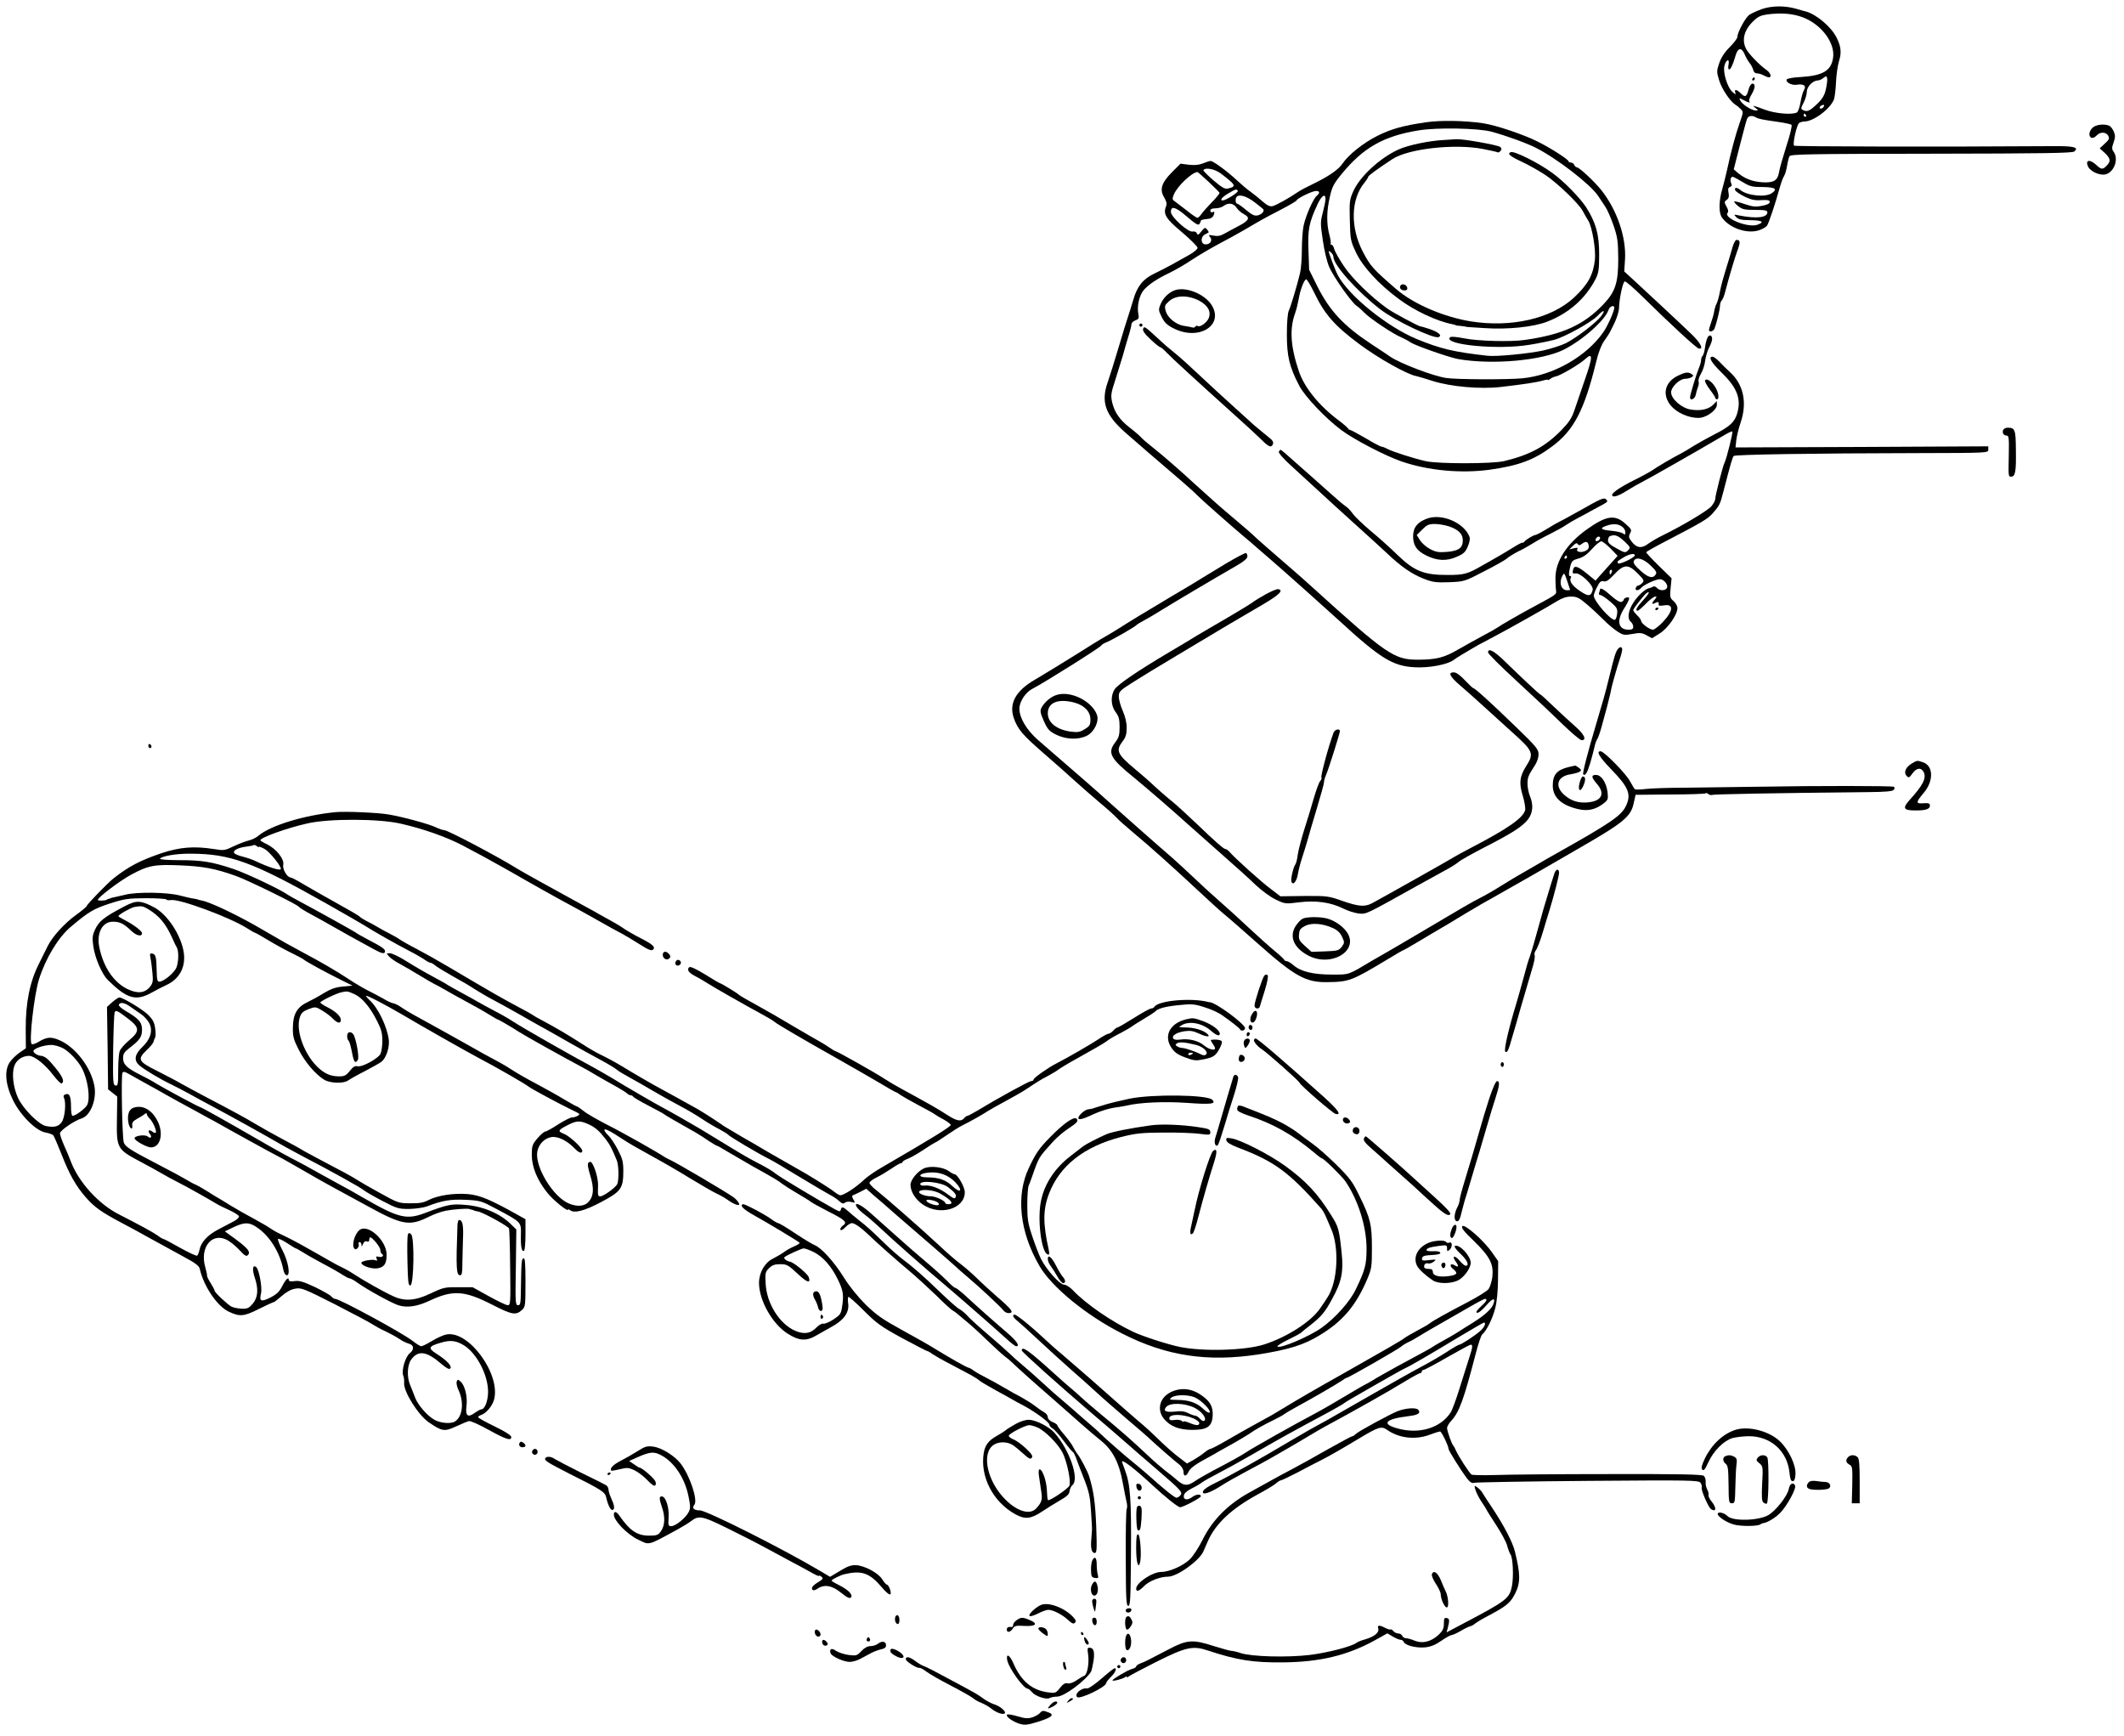 <?xml version="1.0" standalone="no"?>
<!DOCTYPE svg PUBLIC "-//W3C//DTD SVG 20010904//EN"
 "http://www.w3.org/TR/2001/REC-SVG-20010904/DTD/svg10.dtd">
<svg version="1.0" xmlns="http://www.w3.org/2000/svg"
 width="1346pt" height="1100pt" viewBox="0 0 1346 1100"
 preserveAspectRatio="xMidYMid meet">
<g transform="translate(0,1100) scale(0.1,-0.1)"
fill="#000000" stroke="none">
<path d="M11164 10942 c-28 -10 -63 -26 -77 -35 -25 -16 -77 -112 -77 -141 0
-9 -22 -38 -49 -65 -33 -33 -54 -66 -66 -101 -17 -50 -17 -55 0 -111 17 -54
69 -131 103 -153 8 -4 23 -17 33 -27 18 -18 17 -20 -6 -86 -25 -70 -58 -193
-80 -298 -7 -33 -21 -87 -30 -120 -23 -78 -24 -154 -3 -183 46 -66 156 -105
232 -82 22 7 46 20 53 29 11 14 52 136 84 251 7 25 18 54 25 65 7 11 15 40 19
65 4 25 11 52 15 60 8 13 119 15 899 16 717 1 893 4 906 14 31 26 -2 35 -128
34 -719 -5 -1642 -3 -1648 3 -10 11 17 134 33 144 7 5 22 9 33 9 58 1 163 79
187 140 5 14 11 63 13 110 2 47 11 107 19 133 17 53 13 93 -16 150 -34 67
-126 145 -193 164 -5 1 -35 9 -65 18 -71 20 -153 19 -216 -3z m261 -52 c119
-45 207 -164 191 -259 -13 -80 -65 -110 -204 -119 -45 -2 -85 -9 -89 -15 -10
-17 30 -39 63 -34 44 7 63 -6 46 -34 -7 -11 -17 -46 -22 -77 -5 -30 -15 -59
-22 -64 -28 -17 -137 -8 -204 17 -77 29 -85 30 -58 10 18 -14 18 -14 0 -15
-25 0 -84 37 -97 62 -10 19 -9 19 20 4 34 -18 45 -20 36 -7 -3 6 4 25 15 43
23 39 26 68 5 68 -8 0 -19 -16 -25 -40 -12 -45 -21 -49 -50 -20 -25 25 -42 26
-33 3 5 -14 1 -13 -19 5 -32 29 -61 125 -50 166 11 41 34 47 26 7 -4 -18 -2
-31 4 -31 9 0 24 31 38 80 15 57 39 64 59 18 7 -18 22 -44 33 -58 11 -14 21
-34 23 -45 3 -12 12 -20 24 -20 11 0 30 -6 42 -13 12 -6 26 -12 32 -12 21 0
11 29 -15 47 -41 28 -114 103 -129 134 -29 56 -12 121 48 177 27 27 47 35 88
41 91 11 161 5 224 -19z m146 -455 c-9 -39 -22 -61 -54 -92 -48 -46 -65 -54
-90 -41 -16 8 -16 11 3 48 11 22 20 53 20 69 0 31 38 71 69 71 9 0 25 7 36 16
18 14 20 13 24 -3 2 -9 -2 -40 -8 -68z m-19 -117 c-6 -6 -15 -8 -19 -4 -4 4
-1 11 7 16 19 12 27 3 12 -12z m-107 -48 c3 -5 1 -10 -4 -10 -6 0 -11 5 -11
10 0 6 2 10 4 10 3 0 8 -4 11 -10z m-317 -14 c15 -9 38 -14 137 -28 44 -6 84
-15 88 -19 5 -4 -9 -64 -32 -133 -22 -70 -44 -145 -47 -167 -9 -53 -33 -68
-105 -64 -62 4 -110 22 -153 57 l-29 25 38 149 c21 82 41 158 46 170 7 21 33
25 57 10z m-87 -408 c47 -29 60 -33 127 -33 81 -1 99 -12 60 -39 -40 -28 -156
-16 -199 20 -21 18 -40 18 -33 -1 3 -8 30 -26 60 -41 42 -20 64 -25 106 -22
42 2 53 0 53 -12 0 -10 -16 -18 -49 -24 -41 -8 -59 -6 -110 11 -33 12 -63 19
-66 16 -3 -2 9 -16 25 -29 26 -21 41 -24 108 -24 61 0 77 -3 77 -15 0 -34 -68
-42 -180 -20 -34 7 -34 7 -17 -11 13 -14 33 -19 90 -19 75 -1 92 -12 44 -29
-60 -22 -221 44 -188 77 5 5 3 20 -8 38 -15 28 -15 31 2 43 13 10 15 21 11 44
-5 24 -2 33 10 38 11 4 13 11 7 22 -9 19 -4 42 9 42 5 0 32 -15 61 -32z"/>
<path d="M11105 10500 c-3 -5 -1 -10 4 -10 6 0 11 5 11 10 0 6 -2 10 -4 10 -3
0 -8 -4 -11 -10z"/>
<path d="M9035 10225 c-144 -21 -219 -42 -307 -86 -88 -44 -182 -119 -220
-175 -26 -39 -87 -81 -188 -130 -38 -18 -82 -41 -97 -52 -57 -39 -135 -82
-158 -88 -17 -4 -33 3 -62 28 -21 19 -56 47 -78 63 -22 15 -60 48 -85 71 -59
56 -151 124 -168 124 -7 0 -29 -7 -48 -15 -25 -10 -52 -13 -89 -9 l-54 7 -55
-55 c-66 -67 -79 -109 -48 -160 14 -24 18 -39 11 -56 -19 -49 -1 -78 102 -164
54 -46 98 -90 98 -98 1 -8 -23 -28 -51 -44 -29 -16 -80 -45 -113 -63 -33 -18
-83 -44 -111 -57 -71 -34 -108 -80 -133 -168 -12 -40 -26 -86 -32 -103 -6 -16
-33 -104 -60 -195 -27 -91 -58 -190 -69 -221 -44 -124 -17 -205 107 -316 76
-67 205 -178 364 -314 42 -36 87 -77 100 -91 20 -21 209 -188 298 -263 14 -11
48 -40 76 -65 29 -25 65 -56 81 -70 94 -81 348 -308 439 -391 261 -240 341
-290 481 -297 91 -5 207 17 247 47 20 15 66 43 149 91 15 8 60 32 100 53 101
53 353 195 407 229 31 19 58 28 87 28 37 0 51 -7 106 -54 35 -30 80 -73 102
-95 21 -22 58 -53 81 -69 41 -27 47 -28 99 -19 48 9 61 8 90 -8 l35 -19 48 30
c52 32 113 119 113 161 0 13 -11 33 -24 44 -23 20 -25 27 -19 84 l6 61 -82 80
c-44 43 -80 82 -79 85 2 4 53 33 113 64 246 128 277 147 308 182 43 49 47 55
68 137 48 185 58 219 66 227 9 9 505 17 1161 18 451 1 452 1 452 22 l0 21
-801 -4 -801 -3 5 46 c3 25 15 75 27 110 44 128 19 244 -69 323 -19 17 -48 46
-65 64 -16 17 -36 32 -43 32 -30 0 -9 -37 60 -104 97 -95 123 -166 95 -258
-16 -53 -49 -83 -143 -130 -44 -23 -102 -55 -130 -72 -27 -18 -63 -39 -80 -48
-50 -25 -155 -87 -183 -107 -15 -10 -65 -38 -112 -61 -104 -52 -155 -89 -142
-102 11 -11 48 4 107 42 22 14 54 32 70 40 24 12 123 67 215 120 8 4 71 41
140 80 69 40 147 85 174 101 27 17 51 27 54 25 5 -6 -36 -170 -49 -197 -12
-23 -59 -208 -59 -229 0 -10 -11 -32 -25 -48 -24 -28 -183 -123 -310 -185 -33
-16 -75 -41 -94 -55 -39 -29 -72 -24 -103 19 -17 23 -18 30 -8 50 12 21 9 26
-30 61 -67 60 -121 51 -245 -37 -128 -92 -199 -203 -198 -310 0 -33 2 -69 4
-80 4 -20 0 -23 -132 -94 -85 -45 -224 -125 -239 -137 -8 -6 -50 -30 -94 -53
-43 -23 -113 -62 -155 -86 -91 -53 -138 -64 -254 -65 -153 0 -197 30 -677 465
-36 33 -84 75 -106 94 -123 106 -250 217 -259 227 -5 6 -57 51 -115 100 -102
86 -129 110 -255 224 -94 87 -204 183 -270 235 -33 26 -67 55 -75 65 -8 9 -39
36 -69 59 -65 50 -98 98 -113 161 -10 45 -8 58 21 147 17 54 38 121 46 148 7
28 23 80 34 118 12 37 21 74 21 82 0 9 11 20 25 25 21 8 24 14 19 39 -10 50 5
118 33 152 31 36 84 72 168 112 33 16 96 52 140 82 44 29 121 74 170 100 50
26 122 66 160 88 111 65 117 69 227 126 56 29 105 57 106 63 6 13 98 58 122
58 24 0 26 -13 4 -31 -22 -18 -70 -127 -83 -189 -6 -28 -11 -96 -11 -151 0
-55 -5 -121 -11 -147 -19 -81 -60 -216 -72 -241 -7 -15 -12 -73 -12 -150 0
-139 16 -206 79 -326 35 -67 165 -205 266 -280 80 -60 278 -163 382 -199 169
-58 379 -77 559 -52 181 25 281 62 393 146 139 102 206 230 281 537 14 59 33
108 51 133 33 47 33 47 68 120 14 30 26 71 26 90 1 56 24 163 36 167 6 2 55
-40 110 -94 183 -180 343 -328 359 -331 34 -8 12 36 -48 93 -81 78 -319 299
-378 353 l-46 42 5 78 c8 139 -51 312 -150 437 -44 55 -140 145 -156 145 -5 0
-12 7 -16 15 -3 8 -12 15 -21 15 -8 0 -15 4 -15 8 0 11 -113 84 -196 125 -90
45 -264 104 -346 116 -112 17 -269 20 -363 6z m415 -59 c87 -23 225 -73 282
-102 136 -69 347 -232 396 -306 9 -14 29 -43 43 -65 15 -21 39 -77 55 -124 25
-74 28 -99 29 -209 0 -151 -18 -208 -93 -287 -125 -132 -260 -193 -500 -227
-87 -13 -299 -7 -382 10 -52 10 -85 13 -91 7 -47 -47 303 -81 501 -48 58 9
130 24 160 32 69 19 236 112 274 152 40 42 53 39 21 -4 -34 -43 -154 -135
-223 -170 -30 -14 -94 -35 -144 -46 -92 -20 -299 -40 -353 -33 -214 24 -297
44 -450 107 -186 78 -427 272 -497 403 -15 28 -58 141 -58 152 0 3 7 -1 15 -8
8 -7 15 -19 15 -28 0 -51 152 -220 297 -332 93 -72 338 -188 369 -176 26 10 0
32 -59 52 -29 10 -53 16 -55 16 -5 -4 -178 89 -212 114 -103 74 -222 190 -274
268 -30 45 -58 94 -61 109 -4 15 -12 27 -18 27 -6 0 -8 3 -5 6 3 3 0 29 -8 57
-18 69 -18 149 3 238 14 64 24 84 74 145 138 169 267 242 490 278 115 19 375
14 459 -8z m-1714 -265 c96 -73 101 -82 48 -95 -21 -6 -37 3 -94 51 -37 32
-66 61 -64 65 12 19 73 7 110 -21z m-77 -53 c36 -34 67 -65 69 -69 2 -5 -20
-32 -49 -61 -28 -29 -58 -63 -66 -75 -9 -13 -20 -23 -25 -23 -5 0 -34 19 -63
43 -30 23 -64 49 -76 58 -21 14 -22 18 -10 47 22 53 115 141 150 142 2 0 33
-28 70 -62z m185 -57 c6 -9 -76 -61 -95 -61 -21 0 -6 20 34 44 47 28 53 30 61
17z m106 -72 c30 -23 56 -44 57 -47 5 -13 -13 -31 -37 -37 -20 -4 -36 3 -74
35 -26 22 -52 40 -57 40 -10 0 -12 33 -2 43 17 18 63 4 113 -34z m450 20 c0
-11 -8 -50 -17 -85 -16 -60 -16 -71 0 -178 9 -64 27 -137 40 -167 29 -66 141
-224 174 -247 14 -9 36 -30 51 -45 31 -33 181 -134 231 -154 20 -9 47 -23 61
-33 27 -19 244 -95 300 -105 216 -38 531 -10 671 60 120 61 263 188 283 253 7
21 36 32 36 12 0 -21 -42 -115 -69 -154 -107 -154 -316 -274 -514 -293 -90 -9
-419 -8 -482 2 -82 12 -292 92 -355 135 -14 10 -68 46 -120 80 -176 116 -265
212 -343 368 l-51 103 -4 123 c-5 134 3 173 56 289 26 57 52 75 52 36z m-564
-55 c9 -14 30 -32 45 -40 43 -22 36 -40 -28 -74 -32 -17 -74 -39 -93 -50 -26
-15 -44 -18 -70 -13 -32 6 -34 5 -21 -10 18 -22 -3 -49 -33 -45 -28 4 -28 47
-1 62 11 6 22 12 24 13 2 2 -2 10 -10 19 -12 15 -15 13 -36 -12 -18 -23 -23
-25 -28 -13 -4 10 -14 14 -28 12 -28 -6 -137 93 -137 124 0 41 29 33 101 -29
56 -48 73 -58 80 -47 5 8 9 17 9 21 0 4 16 8 36 10 28 2 39 9 46 27 6 19 5 22
-7 17 -9 -3 -15 0 -15 9 0 10 11 15 33 15 17 0 41 7 51 15 30 23 63 18 82 -11z
m493 -540 c65 -135 128 -207 282 -322 123 -92 307 -195 364 -205 11 -2 58 -16
104 -31 114 -36 301 -53 431 -38 147 17 232 30 268 41 17 5 32 7 32 4 0 -3 6
0 14 6 8 7 24 14 36 16 29 6 152 78 187 111 47 43 47 13 -2 -127 -25 -74 -56
-163 -68 -199 -17 -50 -35 -77 -82 -125 -101 -104 -201 -158 -365 -197 -74
-17 -414 -18 -495 0 -72 16 -207 59 -244 78 -14 8 -31 14 -37 14 -6 0 -51 24
-99 53 -49 28 -93 52 -97 52 -5 0 -12 5 -16 11 -4 6 -29 28 -57 49 -125 93
-220 210 -254 313 -53 156 -60 267 -24 367 8 22 18 63 23 91 10 60 35 124 48
124 5 0 28 -39 51 -86z m1949 -1480 c12 -8 22 -24 22 -36 0 -17 -3 -18 -15 -8
-8 6 -41 14 -75 17 -65 6 -75 16 -32 31 40 15 75 14 100 -4z m15 -93 c40 -38
41 -41 24 -58 -17 -17 -20 -17 -72 12 -41 22 -55 35 -55 51 0 12 6 25 13 27
29 12 50 5 90 -32z m-153 20 c0 -12 -20 -25 -27 -18 -7 7 6 27 18 27 5 0 9 -4
9 -9z m-72 -49 c2 -15 -4 -25 -22 -33 -28 -13 -61 -5 -50 12 5 9 -1 10 -22 5
l-29 -7 23 23 c17 17 25 20 30 11 7 -10 12 -10 28 2 24 18 38 14 42 -13z m139
-18 l44 -46 -42 -47 c-22 -25 -54 -60 -70 -78 l-28 -32 -55 45 c-62 50 -82 54
-88 21 -4 -19 -1 -23 16 -20 31 5 117 -77 109 -105 -11 -42 -27 -43 -80 -7
-50 33 -71 64 -58 85 3 5 1 10 -5 10 -8 0 -9 11 -5 33 12 62 16 66 57 78 29 7
55 25 86 60 24 27 51 49 59 49 9 0 35 -21 60 -46z m153 -43 c0 -14 -99 -61
-106 -50 -7 12 -8 11 36 38 36 21 70 28 70 12z m-430 -11 c0 -5 -5 -10 -11
-10 -5 0 -7 5 -4 10 3 6 8 10 11 10 2 0 4 -4 4 -10z m529 -52 c34 -32 42 -45
34 -57 -18 -29 -47 -22 -97 23 -34 30 -47 48 -43 60 12 30 59 19 106 -26z
m-80 -52 c40 -41 42 -46 28 -60 -9 -9 -20 -16 -25 -16 -6 0 -12 -7 -16 -15 -7
-20 18 -19 35 1 16 19 92 54 118 54 25 0 53 -34 45 -54 -8 -20 -47 -21 -64 -1
-7 8 -17 12 -24 8 -6 -4 -16 -8 -23 -9 -26 -4 -72 -46 -102 -92 -34 -53 -40
-102 -16 -122 8 -7 15 -21 15 -31 0 -14 -7 -19 -29 -19 -68 0 -79 58 -26 139
19 30 32 58 29 62 -6 10 -34 0 -34 -11 0 -4 -7 -10 -15 -14 -9 -3 -35 12 -65
39 -44 40 -70 54 -70 41 0 -2 -3 -11 -6 -20 -4 -10 -1 -16 7 -16 8 0 36 -19
62 -41 43 -37 48 -45 45 -77 -2 -19 -8 -37 -14 -39 -23 -8 -134 118 -134 153
0 8 9 33 21 55 16 33 25 40 41 36 16 -5 32 6 68 44 61 65 89 66 149 5z m-165
9 c-4 -8 -8 -15 -10 -15 -2 0 -4 7 -4 15 0 8 4 15 10 15 5 0 7 -7 4 -15z
m-264 -112 c0 -2 -8 -3 -18 -3 -39 0 -55 48 -30 93 10 20 12 17 29 -33 10 -30
19 -56 19 -57z m461 -68 c-39 -42 -51 -65 -33 -65 4 0 28 20 52 45 24 25 51
45 59 45 11 0 11 -3 -2 -18 -23 -25 -21 -35 3 -22 19 10 24 6 21 -14 -1 -4 14
-5 33 -2 64 12 61 -35 -8 -107 -25 -26 -53 -47 -61 -47 -21 0 -75 40 -75 56 0
6 -11 22 -25 35 -13 13 -25 28 -25 33 0 10 68 96 84 108 27 18 15 -6 -23 -47z"/>
<path d="M9150 10113 c-96 -5 -228 -33 -287 -60 -119 -54 -246 -172 -287 -265
-24 -53 -25 -66 -22 -185 3 -124 5 -130 40 -205 43 -89 142 -197 267 -290 100
-76 246 -144 342 -162 12 -3 22 -5 22 -7 0 -1 14 -3 30 -4 17 -2 32 -4 35 -5
3 -1 7 -2 10 -2 3 0 52 -3 110 -7 140 -10 309 7 395 41 138 54 241 145 306
269 19 38 23 60 23 154 1 127 -21 207 -84 304 -39 59 -138 161 -211 214 -87
64 -242 142 -265 133 -25 -10 -7 -25 74 -63 43 -20 109 -58 147 -83 77 -52
213 -183 235 -227 8 -15 24 -44 36 -63 24 -40 48 -183 41 -247 -11 -97 -46
-158 -134 -240 -145 -133 -398 -190 -654 -149 -175 29 -363 111 -471 204 -148
128 -164 146 -212 238 -80 154 -76 332 11 437 13 16 23 32 23 36 0 8 61 52
154 113 101 66 395 99 574 64 46 -9 87 -18 92 -21 4 -3 13 1 19 9 8 10 8 16
-2 25 -15 12 -238 52 -277 49 -14 -1 -50 -3 -80 -5z"/>
<path d="M8875 9191 c-9 -16 3 -31 26 -31 14 0 19 6 17 17 -4 20 -33 29 -43
14z"/>
<path d="M10490 7139 c0 -5 5 -7 10 -4 6 3 10 8 10 11 0 2 -4 4 -10 4 -5 0
-10 -5 -10 -11z"/>
<path d="M13260 10190 c-23 -23 -26 -55 -6 -63 8 -3 22 3 32 14 22 25 60 24
74 -1 9 -17 6 -25 -22 -50 l-32 -30 32 -29 c37 -35 40 -53 12 -81 -26 -26 -33
-25 -66 5 -41 38 -71 32 -52 -10 14 -31 73 -58 110 -50 54 12 86 95 53 142
-13 18 -13 26 -1 60 11 32 12 45 1 70 -7 16 -20 33 -30 37 -34 13 -85 6 -105
-14z"/>
<path d="M10976 9423 c-9 -32 -27 -92 -40 -133 -13 -41 -30 -102 -36 -135 -6
-33 -16 -69 -22 -79 -6 -11 -12 -32 -15 -48 -2 -17 -11 -48 -19 -70 -8 -22
-14 -44 -14 -49 0 -16 28 -9 35 9 13 33 35 123 35 145 0 13 5 28 11 34 6 6 14
26 19 44 28 107 62 221 79 268 21 55 20 71 -4 71 -8 0 -20 -23 -29 -57z"/>
<path d="M7440 9159 c-37 -15 -70 -49 -86 -88 -13 -32 -13 -38 8 -80 19 -37
34 -51 78 -73 162 -80 322 25 235 154 -48 70 -169 115 -235 87z m161 -65 c54
-30 75 -68 59 -109 -10 -27 -54 -60 -69 -51 -5 4 -12 2 -16 -3 -3 -6 -11 -8
-18 -6 -7 2 -30 7 -52 10 -52 7 -107 52 -118 96 -8 30 -6 36 22 61 43 39 122
39 192 2z"/>
<path d="M7220 8940 c0 -5 5 -10 10 -10 6 0 10 5 10 10 0 6 -4 10 -10 10 -5 0
-10 -4 -10 -10z"/>
<path d="M7244 8916 c-4 -11 10 -32 47 -66 29 -28 57 -50 62 -50 4 0 22 -15
40 -34 33 -35 197 -185 426 -391 74 -66 153 -139 176 -162 46 -46 62 -52 72
-26 4 10 -2 23 -18 35 -76 62 -105 86 -128 108 -14 13 -66 60 -116 105 -49 44
-139 127 -200 184 -60 57 -132 122 -160 144 -27 21 -75 62 -105 91 -87 80 -89
81 -96 62z"/>
<path d="M10821 8861 c-6 -10 -13 -38 -16 -62 -3 -24 -10 -48 -15 -53 -6 -6
-10 -18 -10 -28 0 -9 -6 -32 -14 -50 -17 -41 -56 -170 -56 -186 0 -24 30 -11
36 16 3 15 9 37 14 49 5 13 7 29 4 36 -3 8 4 30 15 49 12 19 24 57 27 84 4 27
15 65 26 84 10 19 18 42 18 52 0 25 -18 31 -29 9z"/>
<path d="M10630 8618 c-123 -63 -88 -204 62 -254 30 -10 64 -14 85 -11 48 8
103 52 103 82 l0 24 -24 -24 c-29 -29 -80 -40 -141 -30 -57 8 -125 67 -125
109 0 34 54 86 90 86 14 0 32 5 40 10 13 9 13 11 0 20 -23 15 -41 12 -90 -12z"/>
<path d="M10805 8590 c-3 -5 10 -31 29 -56 20 -26 36 -51 36 -55 0 -5 5 -9 10
-9 17 0 11 43 -10 77 -22 36 -55 59 -65 43z"/>
<path d="M12694 8275 c-7 -18 3 -35 23 -35 13 0 15 -17 13 -117 -3 -145 -3
-143 15 -143 26 0 32 32 30 163 -1 137 -5 147 -53 147 -12 0 -25 -7 -28 -15z"/>
<path d="M8104 8139 c-4 -7 26 -43 77 -89 255 -234 354 -325 449 -410 58 -52
130 -118 161 -147 85 -81 155 -130 229 -159 59 -23 78 -26 163 -23 96 4 97 4
222 69 69 35 134 72 144 81 10 10 43 30 72 45 30 14 72 38 94 52 22 14 71 41
110 60 38 19 83 44 100 56 16 11 50 31 75 44 25 13 63 33 85 46 22 12 55 30
74 40 29 16 32 20 19 32 -13 13 -33 5 -157 -66 -79 -44 -145 -80 -147 -80 -2
0 -33 -18 -69 -40 -36 -22 -70 -40 -76 -40 -11 0 -61 -30 -70 -43 -3 -5 -9 -7
-11 -5 -3 1 -27 -11 -54 -28 -27 -17 -76 -46 -109 -65 -33 -19 -73 -42 -90
-51 -94 -55 -117 -61 -220 -61 -150 -1 -213 24 -319 127 -44 43 -121 112 -171
153 -49 42 -100 90 -112 108 -12 17 -32 39 -45 47 -14 9 -56 45 -95 80 -39 34
-88 78 -109 97 -22 19 -76 67 -121 107 -45 41 -84 74 -87 74 -3 0 -8 -5 -12
-11z"/>
<path d="M9046 7715 c-63 -22 -91 -57 -91 -113 0 -58 23 -92 84 -122 69 -34
127 -36 190 -9 45 19 57 30 72 65 11 24 16 50 12 61 -32 89 -173 151 -267 118z
m136 -50 c61 -21 88 -48 88 -89 0 -48 -27 -67 -102 -73 -52 -4 -70 -1 -107 19
-24 13 -52 38 -63 56 l-20 32 35 35 c29 29 42 35 79 35 25 0 65 -7 90 -15z"/>
<path d="M7770 7430 c-63 -38 -128 -78 -145 -88 -16 -11 -111 -68 -210 -126
-184 -110 -242 -145 -330 -201 -27 -17 -66 -40 -85 -51 -19 -10 -107 -64 -195
-120 -88 -55 -198 -122 -244 -149 -124 -71 -169 -152 -136 -246 25 -71 56
-107 197 -229 73 -63 159 -140 193 -171 33 -30 101 -89 150 -131 50 -41 99
-86 110 -98 11 -13 58 -55 105 -94 104 -86 267 -233 415 -371 61 -57 133 -123
162 -147 29 -23 123 -106 210 -183 237 -211 308 -250 443 -248 140 2 154 7
382 144 54 33 99 59 102 59 2 0 49 26 103 59 54 32 112 67 130 77 18 10 90 53
160 96 70 42 148 87 173 100 25 14 137 78 250 142 113 65 234 135 270 156 310
178 354 213 373 301 l12 53 218 2 c119 0 220 4 224 7 3 4 12 2 19 -4 7 -6 17
-8 21 -6 8 5 392 12 990 18 110 1 156 5 163 14 8 9 8 15 1 20 -11 6 -468 7
-876 0 -137 -2 -337 -5 -443 -6 -106 0 -219 -4 -252 -8 -33 -4 -64 -5 -69 -2
-4 3 -18 26 -31 50 -23 46 -165 191 -187 191 -29 0 -9 -35 64 -111 114 -117
132 -161 97 -235 -29 -62 -96 -108 -438 -300 -38 -21 -92 -52 -120 -69 -28
-16 -75 -43 -104 -60 -29 -16 -88 -52 -130 -78 -42 -27 -102 -61 -132 -76 -53
-27 -100 -54 -417 -242 -78 -46 -163 -96 -190 -111 -26 -15 -59 -34 -73 -42
-163 -97 -146 -91 -260 -91 -119 0 -197 19 -244 60 -16 14 -35 25 -42 25 -7 0
-14 4 -16 9 -1 4 -30 31 -63 58 -33 27 -106 93 -162 145 -56 53 -139 128 -185
168 -46 40 -121 109 -168 154 -47 44 -104 97 -126 116 -100 86 -354 311 -414
365 -36 33 -97 87 -135 120 -68 59 -175 152 -308 267 -72 64 -117 139 -117
198 0 44 39 104 83 126 69 35 437 266 437 275 0 3 15 13 33 20 35 14 179 97
187 107 3 4 25 18 50 31 25 13 77 44 115 68 61 38 298 179 480 284 39 23 60
41 60 54 0 10 -4 19 -10 21 -5 1 -62 -29 -125 -66z"/>
<path d="M8020 7234 c-36 -20 -72 -42 -80 -49 -8 -7 -80 -51 -160 -98 -80 -46
-167 -98 -195 -114 -27 -17 -108 -66 -180 -108 -197 -117 -320 -201 -341 -232
-27 -41 -25 -104 6 -145 20 -27 25 -45 25 -94 0 -51 -4 -66 -27 -97 -52 -67
-33 -102 122 -227 66 -54 245 -208 345 -299 50 -44 149 -132 220 -195 72 -63
162 -144 200 -181 40 -38 95 -78 130 -95 59 -28 61 -28 148 -17 107 13 199 0
278 -39 29 -15 74 -29 99 -32 51 -4 36 -11 375 178 72 39 155 86 185 102 30
16 64 38 75 48 11 10 83 50 160 90 174 89 242 132 278 178 31 41 36 92 12 149
-8 19 -15 54 -15 77 0 41 5 52 47 117 13 19 23 50 23 69 0 32 -12 47 -142 173
-155 150 -261 247 -272 247 -3 0 -27 23 -53 50 -30 32 -55 50 -70 50 -39 0
-26 -26 39 -82 34 -29 94 -82 133 -118 39 -36 126 -114 193 -175 140 -125 145
-138 93 -220 -41 -65 -46 -107 -21 -187 11 -37 18 -78 15 -91 -13 -50 -110
-117 -334 -234 -58 -30 -110 -59 -116 -63 -12 -9 -478 -271 -522 -294 -46 -23
-83 -20 -187 16 -88 31 -96 32 -241 31 l-151 -2 -59 45 c-55 40 -228 195 -264
237 -8 9 -19 17 -24 17 -12 0 -60 42 -182 159 -56 53 -121 113 -145 133 -50
40 -112 95 -150 131 -14 13 -56 50 -95 82 -116 97 -126 119 -80 179 19 25 25
45 25 84 0 33 -9 72 -25 108 -14 31 -25 72 -25 90 0 32 6 38 83 87 45 29 177
110 292 178 116 69 258 154 318 190 59 35 158 93 220 129 104 61 134 91 97 97
-8 2 -44 -13 -80 -33z"/>
<path d="M10253 6888 c-15 -20 -22 -43 -54 -173 -27 -111 -38 -148 -89 -320
-46 -153 -83 -296 -77 -301 13 -13 26 9 45 73 11 38 23 84 27 103 4 19 12 40
17 47 5 7 18 43 28 80 10 37 25 93 34 125 8 31 17 67 20 80 3 12 7 32 9 43 7
31 37 135 53 183 8 23 14 49 14 57 0 18 -14 19 -27 3z"/>
<path d="M9430 6866 c0 -8 80 -88 178 -178 97 -89 227 -211 287 -270 61 -59
118 -108 128 -108 34 0 17 37 -40 87 -32 28 -94 85 -138 127 -43 42 -81 76
-84 76 -5 0 -116 104 -221 206 -71 70 -110 91 -110 60z"/>
<path d="M6700 6598 c-38 -10 -80 -45 -100 -82 -10 -20 -8 -32 15 -85 24 -53
34 -64 78 -86 64 -31 141 -34 196 -6 46 24 78 92 62 133 -32 85 -163 151 -251
126z m106 -49 c65 -17 104 -57 104 -107 0 -35 -4 -43 -36 -62 -29 -19 -44 -21
-86 -16 -91 12 -148 57 -148 116 0 68 63 95 166 69z"/>
<path d="M8451 6358 c-32 -86 -84 -278 -77 -285 3 -4 0 -13 -8 -22 -8 -9 -26
-59 -41 -111 -15 -52 -42 -142 -61 -200 -18 -58 -36 -127 -40 -155 -3 -27 -10
-54 -14 -60 -14 -17 -32 -96 -26 -112 10 -26 34 3 41 50 4 23 15 67 25 97 10
30 25 80 34 110 8 30 35 123 60 205 25 83 46 158 46 167 0 10 6 32 14 50 16
36 87 263 87 275 0 19 -32 12 -40 -9z"/>
<path d="M940 6276 c0 -9 5 -16 10 -16 6 0 10 4 10 9 0 6 -4 13 -10 16 -5 3
-10 -1 -10 -9z"/>
<path d="M12113 6161 c-38 -24 -51 -57 -30 -78 13 -13 17 -11 36 16 27 38 57
40 73 6 16 -36 -7 -82 -90 -173 -47 -52 -40 -67 33 -67 66 -1 95 8 95 30 0 16
-8 18 -52 15 -37 -2 -35 10 11 64 65 75 65 172 -2 196 -39 13 -37 13 -74 -9z"/>
<path d="M9941 6140 c-74 -18 -101 -48 -101 -117 0 -74 53 -124 158 -149 62
-15 110 -5 161 33 32 25 33 28 28 75 -8 60 -39 108 -73 108 -32 0 -30 -15 6
-57 52 -59 32 -106 -49 -116 -65 -8 -114 7 -160 48 -61 56 -41 117 42 129 23
4 49 11 57 16 13 9 12 12 -4 25 -11 8 -22 15 -25 14 -3 -1 -21 -5 -40 -9z"/>
<path d="M10011 6043 c-15 -53 4 -68 24 -19 15 36 13 56 -5 56 -5 0 -14 -17
-19 -37z"/>
<path d="M2125 5854 c-196 -19 -410 -84 -487 -149 -15 -13 -42 -26 -60 -30
-18 -4 -61 -20 -95 -36 -58 -28 -64 -29 -125 -19 -128 20 -217 13 -335 -26
-135 -46 -206 -83 -303 -159 -35 -27 -170 -166 -170 -175 0 -4 -30 -30 -68
-57 -74 -54 -149 -136 -180 -198 -11 -22 -36 -72 -55 -111 -58 -114 -85 -247
-84 -418 l1 -118 -39 -27 c-22 -15 -50 -42 -63 -61 -36 -53 -28 -143 21 -242
48 -97 147 -195 207 -204 22 -4 43 -12 48 -18 5 -6 28 -60 52 -120 50 -129 92
-202 155 -274 55 -62 98 -92 220 -157 50 -26 127 -68 173 -94 109 -60 122 -67
230 -126 71 -38 94 -56 98 -75 24 -108 110 -236 182 -270 71 -34 97 -32 194
17 48 24 90 43 94 43 3 0 26 18 50 39 30 26 59 42 86 46 37 7 55 0 252 -100
116 -60 223 -116 238 -127 15 -10 51 -30 80 -43 29 -14 67 -34 83 -45 30 -20
43 -26 70 -35 29 -9 30 -37 2 -59 -29 -23 -55 -113 -41 -144 4 -9 6 -29 5 -44
-5 -54 88 -202 155 -249 86 -59 100 -61 174 -27 36 17 73 32 82 34 10 2 66
-23 125 -56 111 -61 143 -71 143 -45 0 10 -39 35 -105 67 -58 28 -105 54 -105
59 0 4 8 10 18 13 33 11 71 56 83 98 43 160 -159 438 -300 413 -20 -3 -61 -22
-93 -41 -31 -19 -62 -34 -68 -34 -7 0 -31 15 -54 33 -58 47 -463 267 -491 267
-7 0 -18 7 -26 16 -7 9 -54 35 -103 59 -73 34 -99 42 -128 38 -26 -4 -38 -1
-38 7 0 23 -20 4 -42 -40 -18 -35 -35 -51 -76 -72 -58 -29 -70 -23 -58 27 9
34 -12 151 -30 166 -23 19 -27 -13 -10 -65 25 -73 21 -126 -12 -166 -25 -29
-34 -33 -71 -32 -23 1 -52 7 -64 13 -26 14 -107 90 -107 101 0 5 -11 26 -25
48 -14 22 -24 43 -23 47 1 5 -4 28 -11 53 -38 131 47 229 146 169 21 -13 54
-41 75 -64 28 -31 39 -37 48 -28 23 22 -2 49 -122 134 l-23 17 54 26 c66 31
95 33 139 6 86 -53 155 -160 178 -277 4 -20 13 -33 22 -33 24 0 8 91 -29 160
-17 32 -29 64 -28 69 2 6 27 -5 56 -24 29 -19 55 -35 58 -35 3 0 24 -12 47
-26 23 -15 80 -47 127 -72 48 -25 102 -56 121 -69 19 -12 40 -23 46 -23 6 0
29 -12 50 -28 62 -44 215 -128 258 -142 55 -18 121 -8 199 29 147 69 220 64
393 -24 129 -66 153 -71 193 -34 20 18 21 31 21 175 0 120 -3 155 -12 151 -13
-4 -14 -12 -17 -194 -1 -91 -3 -103 -18 -103 -17 0 -18 17 -14 240 l3 240 -36
35 c-70 68 -178 113 -291 121 -85 7 -109 2 -250 -51 -120 -46 -170 -33 -400
100 -55 32 -113 65 -130 73 -16 9 -79 43 -140 77 -60 34 -128 71 -150 82 -37
18 -151 81 -235 130 -190 110 -363 207 -371 208 -8 0 -238 124 -280 150 -19
13 -64 37 -100 55 -86 43 -109 66 -109 106 0 26 8 39 37 61 69 53 83 73 83
119 0 47 -20 70 -106 120 -25 15 -43 31 -41 37 6 19 36 15 69 -9 18 -13 50
-35 71 -49 21 -14 45 -41 54 -60 23 -47 6 -101 -47 -151 -47 -45 -53 -83 -17
-114 31 -27 131 -87 202 -121 33 -16 83 -42 110 -57 28 -16 100 -55 160 -87
94 -50 299 -163 455 -253 25 -14 77 -42 115 -62 166 -86 362 -195 380 -211 11
-9 64 -40 118 -68 92 -48 102 -51 170 -51 40 1 90 8 112 16 98 38 150 46 246
42 94 -5 98 -6 201 -61 153 -82 151 -80 149 -161 -2 -74 5 -110 20 -101 5 4 9
50 9 103 l0 97 -43 24 c-178 100 -245 128 -320 135 -90 8 -194 -8 -252 -38
-31 -16 -57 -21 -115 -20 -73 0 -78 2 -190 64 -63 34 -126 71 -140 80 -27 19
-109 63 -260 142 -52 28 -99 53 -105 58 -5 4 -55 31 -110 60 -55 29 -131 72
-170 95 -70 42 -149 85 -325 177 -52 28 -120 64 -150 81 -30 18 -100 54 -155
82 -120 60 -126 73 -65 132 23 21 42 45 43 53 2 8 6 20 10 26 4 7 4 33 0 60
-5 36 -15 55 -43 83 -35 35 -161 111 -184 111 -6 0 -26 -14 -45 -30 l-33 -30
4 -261 3 -261 29 -23 29 -23 -2 -144 c-3 -183 1 -190 144 -266 55 -29 118 -64
140 -77 22 -13 69 -39 105 -57 61 -31 183 -100 240 -134 14 -9 51 -27 82 -41
31 -14 59 -32 62 -39 3 -7 -11 -21 -32 -32 -20 -11 -65 -34 -99 -52 -67 -35
-110 -81 -119 -130 -4 -17 -10 -33 -15 -36 -5 -3 -54 20 -108 50 -54 31 -102
56 -106 56 -4 0 -21 10 -38 23 -32 22 -111 65 -246 134 -127 65 -252 203 -301
331 -10 26 -29 73 -44 105 -14 32 -26 66 -26 76 0 18 90 80 138 95 56 18 96
120 80 206 -21 114 -114 238 -212 285 -60 28 -87 27 -143 -7 -18 -11 -37 -17
-42 -13 -19 11 15 311 46 410 43 135 123 267 202 333 114 96 143 113 246 147
94 30 114 33 229 34 69 0 128 -4 130 -8 3 -5 16 -6 28 -4 53 10 374 -109 483
-178 25 -16 48 -29 51 -29 3 0 39 -20 80 -45 41 -25 106 -61 145 -80 39 -19
77 -39 84 -45 15 -13 134 -78 234 -128 l75 -37 -62 -6 c-46 -4 -76 -15 -119
-41 -32 -20 -78 -45 -103 -57 -67 -31 -93 -76 -94 -160 -1 -59 4 -77 37 -142
39 -78 106 -156 161 -190 37 -23 122 -26 152 -5 11 8 60 36 110 61 49 26 95
52 103 59 28 23 50 89 45 136 -10 84 -68 205 -123 254 -12 11 -21 22 -21 26 0
8 128 -59 235 -122 106 -63 386 -222 474 -269 113 -59 302 -168 321 -184 16
-13 183 -103 265 -143 28 -13 52 -26 55 -29 7 -7 -23 -23 -45 -23 -11 0 -51
-21 -89 -45 -38 -25 -75 -45 -81 -45 -7 0 -29 -19 -49 -42 -33 -40 -36 -48
-36 -106 0 -75 34 -159 98 -239 37 -47 132 -124 132 -107 0 3 6 2 13 -4 26
-21 92 -4 197 52 125 66 140 86 140 196 0 59 -5 78 -35 136 -19 36 -46 77 -60
90 -14 13 -25 28 -25 34 0 13 36 -5 116 -58 32 -22 113 -68 179 -104 66 -36
176 -99 245 -142 69 -42 145 -86 170 -98 25 -11 59 -31 75 -43 17 -12 40 -25
52 -28 20 -4 21 -2 13 14 -6 10 -20 25 -33 34 -49 35 -362 219 -399 235 -13 6
-30 15 -38 20 -44 30 -269 157 -365 205 -60 31 -127 69 -147 86 -20 16 -39 29
-43 29 -3 0 -38 19 -78 43 -39 24 -120 69 -178 100 -59 31 -127 70 -151 86
-25 17 -67 42 -94 56 -27 14 -67 36 -89 48 -22 13 -71 40 -110 62 -38 21 -92
51 -120 67 -55 31 -132 73 -210 116 -27 15 -64 37 -81 49 -18 13 -40 24 -51
26 -10 1 -39 14 -63 29 -25 14 -70 38 -100 53 -30 15 -84 47 -120 71 -77 51
-173 107 -290 169 -102 55 -116 63 -250 141 -154 91 -336 178 -391 188 -13 3
-24 5 -24 6 0 1 -11 4 -25 6 -14 1 -54 11 -90 20 -79 21 -272 24 -346 5 -29
-7 -60 -14 -70 -16 -11 -2 -20 -4 -21 -5 -2 -2 -7 -4 -13 -5 -5 -1 -11 -3 -12
-5 -9 -7 -58 -9 -58 -2 0 16 139 121 211 160 110 59 147 66 312 59 143 -6 221
-20 352 -67 74 -26 387 -180 397 -194 4 -6 41 -29 82 -51 41 -22 99 -54 128
-71 48 -28 170 -96 272 -151 47 -26 66 -29 66 -10 0 14 -20 28 -110 75 -36 19
-70 38 -75 43 -12 9 -250 141 -355 197 -36 19 -69 38 -75 42 -41 31 -260 135
-345 164 -138 46 -199 56 -347 56 -69 0 -122 4 -119 9 11 17 103 33 195 32
252 -1 391 -52 856 -314 116 -66 226 -129 245 -141 54 -35 197 -116 278 -158
41 -21 86 -47 102 -58 15 -11 32 -20 38 -20 5 0 21 -9 35 -21 15 -11 64 -41
109 -66 46 -25 106 -60 134 -79 29 -18 80 -49 115 -67 35 -18 114 -62 174 -96
61 -35 135 -77 165 -93 30 -17 100 -56 155 -88 55 -31 141 -79 190 -105 50
-27 96 -55 103 -62 7 -7 43 -29 80 -49 37 -20 103 -58 147 -84 44 -26 121 -69
170 -95 50 -26 115 -65 146 -86 31 -21 80 -50 108 -64 28 -15 53 -31 56 -35 6
-10 193 -121 260 -154 17 -8 102 -58 190 -112 88 -53 176 -105 195 -115 19 -9
45 -27 58 -39 18 -17 26 -19 37 -10 7 6 25 8 40 4 26 -6 26 -6 13 16 -9 16
-10 24 -2 27 6 2 28 12 47 22 l37 19 47 -42 c27 -22 91 -78 143 -124 130 -113
122 -106 243 -210 59 -51 118 -103 131 -115 12 -12 49 -44 82 -72 76 -64 205
-185 222 -207 7 -10 22 -18 33 -18 39 0 23 22 -76 107 -38 33 -95 85 -126 116
-31 30 -76 69 -100 87 -24 17 -89 73 -144 125 -113 105 -329 294 -392 344 -24
18 -43 39 -43 46 0 7 21 23 46 35 25 12 67 38 94 56 27 19 54 34 60 34 5 0 10
4 10 8 0 4 15 13 33 20 18 7 63 32 100 57 37 25 70 45 72 45 3 0 35 20 71 45
36 25 82 54 102 64 49 24 131 70 162 91 14 9 65 38 114 64 50 27 108 60 130
75 74 49 91 60 141 86 28 15 57 33 65 40 8 6 38 24 65 40 175 98 212 119 240
139 16 13 55 35 85 50 30 16 62 34 70 40 8 7 44 29 80 51 36 21 67 42 70 45
14 19 61 32 146 41 87 9 102 8 167 -13 40 -12 88 -34 108 -48 59 -41 114 -84
117 -92 6 -14 32 -8 32 7 0 27 -189 166 -225 165 -3 0 -6 0 -7 1 -107 28 -318
10 -343 -31 -3 -5 -12 -10 -20 -10 -8 0 -57 -27 -109 -60 -53 -33 -99 -60
-104 -60 -5 0 -17 -9 -27 -20 -10 -11 -24 -20 -31 -20 -6 0 -36 -16 -65 -36
-50 -33 -192 -115 -264 -152 -52 -26 -145 -92 -145 -102 0 -6 -7 -10 -15 -10
-14 0 -209 -107 -348 -191 -27 -16 -52 -29 -56 -29 -5 0 -14 -7 -21 -15 -19
-23 -47 -18 -103 18 -29 19 -74 46 -102 62 -27 15 -70 39 -95 53 -25 14 -69
38 -99 54 -30 16 -77 44 -105 62 -57 38 -303 176 -312 176 -3 0 -20 10 -37 22
-17 12 -45 29 -61 38 -17 9 -94 54 -171 99 -77 46 -165 97 -195 113 -96 53
-145 81 -150 87 -7 8 -110 71 -117 71 -3 0 -46 25 -95 56 -61 37 -94 52 -101
45 -16 -16 -2 -35 39 -56 22 -11 57 -32 79 -46 39 -25 230 -134 350 -199 33
-18 67 -38 75 -46 17 -14 171 -105 404 -236 88 -50 205 -117 259 -149 54 -33
101 -59 104 -59 3 0 17 -8 31 -19 15 -10 68 -40 117 -66 50 -26 96 -52 103
-58 7 -5 31 -20 55 -32 23 -13 42 -28 42 -33 0 -11 -120 -85 -432 -266 -46
-26 -97 -62 -115 -79 -58 -55 -139 -106 -156 -100 -9 3 -26 14 -37 23 -21 18
-171 112 -240 149 -42 24 -83 47 -180 103 -33 20 -107 63 -165 96 -58 34 -110
65 -116 69 -5 4 -17 13 -26 18 -8 6 -34 23 -57 38 -23 15 -59 37 -79 49 -93
52 -206 114 -230 127 -31 15 -204 116 -242 140 -39 24 -101 58 -147 80 -23 11
-72 39 -110 64 -90 58 -175 108 -247 146 -33 17 -64 35 -70 40 -6 4 -51 30
-101 56 -85 45 -161 88 -433 249 -64 38 -155 89 -201 113 -47 24 -96 52 -110
62 -14 10 -42 25 -61 35 -19 9 -53 28 -75 41 -22 13 -54 31 -72 39 -17 9 -37
21 -45 29 -7 7 -69 43 -138 81 -69 38 -161 91 -206 117 -45 27 -86 49 -92 49
-22 0 -53 53 -47 80 8 36 -44 101 -102 130 -24 11 -43 23 -43 26 0 17 173 79
300 107 138 31 451 30 590 -2 144 -33 286 -83 390 -137 73 -38 191 -102 245
-133 28 -15 97 -55 155 -88 58 -33 159 -90 225 -126 66 -35 154 -84 195 -107
117 -66 163 -92 195 -108 17 -9 64 -37 105 -63 56 -36 78 -45 87 -37 20 16 0
34 -76 73 -36 18 -83 45 -104 59 -21 15 -61 39 -89 54 -28 15 -58 32 -67 37
-9 6 -56 32 -106 59 -217 119 -380 209 -414 230 -116 73 -443 246 -466 246 -9
0 -32 8 -53 18 -41 20 -204 65 -297 81 -67 12 -278 21 -340 15z m-485 -220 c0
4 17 -2 38 -14 30 -17 102 -105 102 -125 0 -15 -77 9 -165 51 -16 8 -52 20
-79 27 -27 6 -51 17 -53 24 -6 16 29 33 80 39 23 3 44 7 46 10 2 2 10 -1 18
-7 7 -6 13 -8 13 -5z m606 -933 c49 -22 100 -83 144 -171 27 -53 33 -76 33
-126 0 -33 -6 -70 -12 -82 -16 -30 -117 -85 -144 -78 -17 4 -29 -3 -50 -29
-23 -29 -34 -35 -67 -35 -48 0 -84 13 -123 46 -93 78 -156 241 -127 328 9 28
20 38 55 52 44 16 45 16 87 -9 24 -14 54 -37 67 -51 29 -30 51 -34 51 -8 0 23
-33 54 -87 81 -24 12 -43 25 -43 29 0 9 103 59 135 65 34 8 39 7 81 -12z
m-1431 -158 c70 -54 71 -78 5 -133 -29 -24 -56 -55 -61 -69 -6 -14 -10 -69
-10 -124 0 -87 -2 -98 -17 -95 -16 3 -17 23 -15 225 2 121 6 228 9 237 7 19
17 14 89 -41z m-415 -185 c40 -22 94 -79 119 -126 38 -71 55 -193 33 -234 -13
-23 -73 -68 -92 -68 -6 0 -10 25 -10 58 0 65 -10 88 -35 78 -12 -4 -15 -11 -9
-24 14 -30 5 -125 -15 -152 -20 -28 -47 -35 -99 -25 -46 9 -146 109 -178 179
-30 65 -40 152 -24 200 13 39 51 66 94 66 34 0 102 -54 154 -123 24 -31 48
-55 53 -52 19 13 7 42 -42 102 -46 56 -64 71 -94 74 -21 2 -46 21 -43 31 6 16
66 36 110 37 20 1 55 -9 78 -21z m458 -186 c37 -21 81 -45 97 -54 17 -9 62
-34 100 -56 39 -22 117 -65 175 -96 58 -32 116 -64 130 -71 93 -53 380 -211
405 -223 17 -8 85 -47 153 -86 67 -39 148 -85 180 -102 31 -17 132 -72 224
-122 227 -125 272 -133 395 -72 33 17 82 34 109 39 48 9 131 15 147 11 4 -2
12 -4 17 -5 6 -1 11 -3 13 -4 1 -2 13 -5 26 -7 33 -6 191 -93 197 -108 2 -6 6
-118 7 -249 3 -222 2 -237 -15 -237 -10 0 -64 26 -120 57 l-103 57 -90 0 c-85
1 -95 -1 -175 -39 -99 -47 -166 -52 -240 -17 -61 28 -185 98 -238 133 -24 16
-58 36 -75 44 -18 8 -58 29 -89 47 -157 90 -238 135 -288 158 -31 14 -69 34
-85 46 -17 12 -64 39 -106 62 -42 22 -107 59 -145 82 -38 24 -78 48 -89 54
-11 6 -39 24 -63 39 -24 15 -55 33 -70 40 -15 6 -45 22 -67 36 -22 13 -101 56
-175 94 -176 91 -208 112 -216 140 -10 43 -17 423 -8 439 8 12 10 11 82 -30z
m2877 -298 c39 -19 63 -40 101 -89 29 -37 41 -60 73 -138 12 -30 14 -121 3
-149 -9 -21 -87 -78 -107 -78 -17 0 -17 4 -15 71 1 42 -22 121 -42 144 -5 5
-12 5 -19 -2 -7 -7 -4 -31 12 -82 25 -83 21 -132 -12 -167 -26 -28 -72 -31
-123 -10 -102 42 -218 235 -201 330 9 46 44 83 88 91 40 8 102 -22 151 -74 26
-27 46 -32 46 -12 0 18 -78 91 -114 106 -45 18 -42 24 29 60 52 26 75 25 130
-1z m-792 -1400 c81 -53 151 -189 150 -295 -1 -58 -21 -109 -44 -109 -5 0 -23
-10 -39 -21 -45 -34 -62 -20 -54 41 8 58 -9 131 -37 156 -17 15 -19 15 -25 0
-3 -9 2 -33 11 -52 37 -78 27 -169 -21 -200 -25 -17 -89 -12 -129 9 -45 24
-105 92 -124 141 -11 28 -25 65 -32 81 -22 52 -18 126 7 161 44 60 98 53 190
-27 33 -28 50 -37 57 -30 14 14 -20 51 -86 93 -57 36 -52 48 28 71 60 18 97
13 148 -19z"/>
<path d="M2200 4436 c0 -14 4 -27 9 -30 5 -3 14 -35 21 -71 12 -66 22 -78 38
-49 10 18 -13 140 -30 162 -17 20 -38 14 -38 -12z"/>
<path d="M843 3980 c-27 -11 -38 -47 -29 -95 7 -37 29 -50 24 -14 -2 16 6 26
29 39 18 10 40 23 48 30 10 8 15 9 15 2 0 -6 8 -19 18 -29 22 -21 47 -81 39
-90 -4 -3 -13 0 -22 7 -20 17 -32 5 -15 -15 16 -20 5 -32 -14 -16 -18 15 -89
4 -83 -13 5 -16 78 -56 104 -56 61 0 82 91 40 170 -37 71 -97 102 -154 80z"/>
<path d="M2899 3238 c-10 -279 -7 -318 17 -318 11 0 14 16 14 68 1 37 2 110 4
162 4 89 -3 120 -25 120 -5 0 -9 -15 -10 -32z"/>
<path d="M2279 3207 c-32 -24 -53 -100 -32 -120 10 -11 32 13 26 29 -3 8 0 14
6 14 6 0 11 -8 12 -17 0 -14 2 -13 9 4 6 15 15 21 25 17 10 -4 15 0 15 10 0 9
3 16 6 16 14 0 64 -61 64 -79 0 -11 5 -23 10 -26 17 -10 2 -24 -20 -18 -16 4
-19 2 -13 -12 4 -13 3 -16 -6 -11 -15 10 -91 -3 -91 -15 0 -19 67 -42 104 -35
42 8 56 29 56 86 0 90 -117 197 -171 157z"/>
<path d="M2585 3178 c-4 -9 -5 -84 -3 -169 3 -129 5 -154 18 -154 23 0 28 306
5 325 -12 10 -16 9 -20 -2z"/>
<path d="M9851 5468 c-8 -23 -33 -104 -70 -228 -10 -36 -31 -110 -46 -165 -15
-55 -33 -116 -40 -135 -8 -19 -26 -80 -40 -135 -15 -55 -35 -127 -45 -160 -50
-164 -81 -298 -71 -308 12 -12 21 8 46 98 10 33 21 71 25 85 4 14 15 52 24 85
17 58 34 117 76 259 12 38 19 75 15 84 -3 8 1 22 8 31 8 9 29 63 46 121 17 58
36 119 41 135 29 95 60 217 60 234 0 28 -18 27 -29 -1z"/>
<path d="M790 5258 c-135 -71 -164 -95 -190 -153 -15 -34 -16 -51 -8 -105 11
-73 55 -173 90 -208 123 -121 178 -137 278 -82 30 17 73 39 95 49 82 38 122
112 110 203 -16 112 -105 248 -194 292 -81 42 -108 42 -181 4z m150 -19 c70
-43 109 -90 150 -179 11 -25 24 -53 30 -62 13 -23 13 -87 -1 -126 -11 -33 -81
-92 -109 -92 -13 0 -16 13 -17 68 -2 88 -6 106 -28 110 -15 3 -17 -1 -11 -30
4 -18 9 -60 12 -93 5 -51 3 -64 -15 -87 -33 -41 -80 -46 -145 -14 -85 42 -150
137 -176 261 -20 92 18 165 85 165 45 0 69 -12 117 -58 34 -32 68 -39 68 -14
0 13 -55 54 -107 81 -24 12 -43 24 -43 26 0 9 77 53 101 58 45 8 54 7 89 -14z"/>
<path d="M8255 5179 c-11 -5 -31 -26 -44 -46 -42 -65 -14 -136 75 -185 145
-81 330 26 250 145 -26 38 -76 73 -125 87 -45 12 -129 12 -156 -1z m191 -59
c29 -13 47 -30 59 -56 16 -35 16 -37 -2 -63 -19 -24 -26 -26 -106 -29 l-86 -3
-41 37 c-36 32 -41 42 -38 73 2 30 9 39 38 54 42 22 111 16 176 -13z"/>
<path d="M4200 4950 c0 -24 26 -38 42 -22 8 8 8 15 -2 27 -18 21 -40 19 -40
-5z"/>
<path d="M2466 4939 c10 -12 44 -34 74 -50 30 -16 84 -48 120 -70 36 -22 79
-47 95 -55 17 -8 39 -20 50 -27 18 -11 108 -61 222 -123 22 -12 59 -34 82 -48
22 -14 43 -26 46 -26 5 0 89 -49 135 -79 35 -23 288 -164 390 -218 25 -13 72
-40 105 -60 33 -19 85 -49 115 -65 30 -17 62 -36 71 -44 8 -8 20 -14 26 -14 6
0 13 -4 15 -8 2 -5 46 -31 98 -58 52 -27 97 -51 100 -55 4 -4 86 -52 200 -116
19 -11 56 -34 81 -52 26 -17 50 -31 53 -31 3 0 34 -17 68 -38 35 -21 103 -60
151 -88 141 -78 174 -98 194 -115 10 -8 52 -35 93 -59 41 -24 82 -49 90 -56 8
-6 56 -33 107 -59 111 -56 125 -70 94 -91 -12 -9 -18 -20 -15 -26 4 -6 16 0
31 16 13 14 32 26 42 26 18 0 61 -31 112 -80 44 -43 170 -155 254 -225 44 -37
119 -106 168 -153 48 -48 95 -91 105 -96 9 -5 19 -12 22 -15 3 -3 28 -24 55
-46 28 -22 89 -77 136 -123 47 -45 99 -93 115 -105 17 -12 39 -31 50 -42 24
-24 134 -123 269 -240 55 -48 131 -115 169 -149 37 -33 94 -81 125 -106 72
-58 114 -140 136 -265 9 -49 20 -104 24 -121 5 -17 5 -38 1 -45 -4 -8 -7 -149
-6 -314 1 -260 3 -300 16 -300 13 0 15 44 17 330 3 344 -4 441 -38 530 -10 28
-19 51 -19 53 0 18 77 -41 195 -150 76 -71 160 -138 173 -138 20 0 132 59 132
70 0 15 -32 12 -54 -5 -31 -23 -58 -19 -54 8 2 15 18 29 48 45 25 12 56 30 70
41 14 10 59 35 100 56 41 21 134 72 205 113 206 119 258 147 500 277 50 27 92
52 95 56 5 6 363 211 385 220 25 10 164 91 321 186 94 56 174 103 178 103 15
0 4 -28 -21 -51 -33 -30 -123 -89 -135 -89 -5 0 -40 -20 -78 -45 -38 -25 -107
-65 -152 -89 -46 -24 -191 -105 -323 -181 -132 -76 -260 -149 -285 -163 -73
-39 -135 -74 -223 -126 -206 -123 -397 -229 -487 -273 -58 -28 -84 -49 -76
-62 8 -12 58 8 118 47 24 16 93 55 153 87 61 32 126 68 146 79 20 12 74 43
120 69 46 27 107 62 134 79 28 17 73 43 100 58 198 107 397 219 503 284 51 31
97 56 102 56 6 0 10 5 10 10 0 6 5 10 11 10 6 0 74 36 150 80 77 44 144 80
149 80 15 0 12 -18 -10 -85 -10 -33 -38 -118 -60 -190 -22 -71 -48 -142 -58
-156 -64 -97 -197 -137 -331 -101 -111 29 -85 61 64 79 61 7 80 19 63 40 -13
16 -79 12 -133 -9 -47 -19 -245 -126 -262 -143 -8 -8 -18 -15 -23 -15 -5 0
-73 -37 -152 -81 -79 -45 -179 -101 -223 -124 -44 -23 -102 -54 -130 -70 -27
-15 -95 -53 -150 -83 -135 -75 -233 -175 -293 -296 -23 -47 -59 -103 -81 -125
-41 -41 -130 -81 -182 -81 -56 0 -159 -69 -159 -106 0 -23 19 -16 53 19 32 31
100 57 149 57 57 0 197 100 224 160 6 14 18 42 27 62 49 113 149 207 317 299
52 28 104 59 116 70 11 10 25 19 30 19 5 0 52 22 104 49 52 28 120 63 150 78
64 33 118 64 250 143 115 69 135 75 169 51 76 -54 181 -66 273 -31 29 11 58
20 64 20 9 0 54 -93 54 -112 0 -10 80 -137 113 -181 23 -30 35 -37 51 -32 12
3 336 9 720 12 654 5 700 4 712 -12 7 -9 10 -23 8 -30 -6 -15 42 -126 59 -137
34 -22 36 9 3 49 -12 15 -21 33 -19 40 2 7 -1 22 -8 35 -7 13 -12 35 -10 49 1
14 -4 31 -12 38 -11 9 -158 12 -598 11 -321 0 -647 -3 -724 -6 -77 -2 -145 -1
-150 3 -15 11 -81 114 -97 149 -7 16 -15 31 -18 34 -10 8 -40 94 -40 112 0 9
12 30 26 45 51 55 79 131 155 423 16 63 35 120 42 125 25 19 66 100 82 165 11
41 17 108 18 182 l1 117 -37 53 c-52 76 -175 184 -190 169 -9 -9 8 -32 75 -96
101 -99 124 -145 115 -227 -4 -29 -15 -63 -24 -76 -10 -13 -70 -50 -133 -83
-140 -73 -220 -118 -240 -134 -8 -7 -45 -28 -81 -47 -37 -20 -73 -41 -80 -47
-14 -12 -123 -75 -399 -231 -145 -81 -278 -158 -378 -219 -24 -14 -51 -30 -60
-36 -9 -5 -57 -32 -107 -59 -49 -27 -131 -73 -182 -103 -50 -29 -96 -53 -101
-53 -6 0 -23 -10 -39 -23 -15 -13 -47 -34 -69 -47 l-42 -23 -38 29 c-45 33
-99 81 -158 139 -23 23 -72 68 -111 100 -38 33 -111 96 -160 140 -50 44 -115
101 -145 128 -30 26 -71 61 -90 78 -19 17 -62 54 -95 82 -33 27 -85 74 -115
102 -72 68 -167 145 -180 145 -18 0 -10 -18 18 -40 15 -12 79 -70 142 -129 63
-59 156 -143 205 -186 50 -43 117 -104 150 -134 33 -31 118 -105 189 -166 71
-60 144 -123 161 -140 41 -38 147 -131 180 -156 14 -12 25 -31 25 -45 0 -31
17 -31 32 1 10 23 48 50 133 95 17 9 46 26 65 37 19 11 62 35 95 53 33 19 73
43 90 54 39 28 97 60 165 93 30 15 57 30 60 34 3 3 37 23 75 44 93 50 253 143
287 166 15 11 29 19 32 19 11 0 330 183 344 197 8 7 28 20 45 28 18 8 46 24
62 34 17 11 66 40 110 65 123 70 124 71 218 125 48 28 92 51 97 51 19 0 10
-17 -27 -50 -25 -23 -32 -35 -23 -38 8 -3 32 16 56 44 42 49 62 54 49 15 -10
-33 -54 -73 -130 -121 -38 -24 -86 -53 -105 -66 -19 -12 -57 -34 -85 -49 -27
-15 -54 -31 -60 -35 -10 -8 -51 -31 -239 -132 -59 -33 -126 -70 -147 -84 -21
-13 -41 -24 -43 -24 -2 0 -57 -32 -121 -70 -64 -39 -156 -92 -203 -117 -122
-64 -402 -222 -432 -243 -29 -20 -105 -62 -214 -119 -43 -23 -94 -52 -114 -66
-47 -32 -69 -31 -112 6 -19 17 -53 44 -75 60 -22 17 -72 60 -111 97 -93 88
-176 161 -299 262 -55 46 -110 93 -121 104 -12 12 -43 39 -69 61 -26 22 -71
61 -99 87 -165 150 -211 183 -211 151 0 -9 242 -226 450 -403 55 -46 141 -121
192 -165 50 -44 145 -127 211 -183 159 -137 168 -147 152 -167 -7 -8 -18 -15
-24 -15 -12 0 -74 49 -181 145 -33 29 -74 63 -90 76 -36 27 -193 165 -215 188
-8 9 -49 45 -90 80 -41 35 -77 67 -80 70 -3 3 -32 28 -65 56 -33 27 -92 79
-130 115 -39 36 -93 83 -119 105 -27 22 -67 58 -90 80 -23 22 -84 76 -136 120
-52 44 -108 95 -125 113 -16 19 -41 40 -55 47 -14 7 -68 55 -122 107 -101 98
-178 165 -239 210 -20 15 -69 57 -108 95 -93 90 -117 112 -170 153 -24 19 -55
45 -69 58 -29 26 -39 28 -44 7 -3 -13 -7 -13 -36 2 -81 44 -341 199 -372 223
-34 26 -54 38 -135 80 -44 23 -91 50 -213 125 -45 28 -106 64 -135 82 -62 37
-190 110 -232 132 -46 24 -241 137 -330 192 -44 26 -105 61 -135 77 -95 50
-433 242 -485 277 -27 18 -81 49 -120 69 -38 20 -88 47 -110 60 -22 13 -71 40
-110 61 -38 21 -74 41 -80 45 -5 5 -46 27 -90 51 -44 23 -118 66 -164 95 -47
30 -96 54 -110 54 -24 0 -24 0 -5 -21z"/>
<path d="M4287 4914 c-14 -14 -7 -35 11 -32 9 2 17 10 17 17 0 16 -18 25 -28
15z"/>
<path d="M8012 4818 c-13 -16 -62 -166 -62 -190 0 -20 29 -25 34 -5 2 6 15 52
31 101 17 55 23 92 18 97 -6 6 -14 5 -21 -3z"/>
<path d="M7935 4576 c-18 -27 -14 -61 7 -54 17 6 32 58 20 70 -7 7 -16 2 -27
-16z"/>
<path d="M7515 4541 c-101 -25 -142 -104 -92 -179 20 -30 39 -44 88 -62 56
-21 67 -22 117 -12 64 13 77 23 103 73 14 29 16 40 7 45 -11 7 -41 9 -64 5 -3
-1 2 -11 10 -23 9 -12 16 -26 16 -30 0 -17 -40 -7 -70 18 -35 30 -97 45 -151
37 -24 -3 -39 -1 -44 7 -11 18 20 38 72 46 36 5 55 2 94 -16 51 -24 77 -21 43
5 -27 20 -81 35 -134 35 -44 1 -44 1 -20 15 48 28 130 12 184 -36 34 -30 56
-37 56 -19 0 22 -48 58 -104 79 -61 22 -65 23 -111 12z m66 -162 c43 -11 78
-44 62 -60 -7 -7 -17 -7 -29 -1 -32 17 -103 42 -122 42 -9 0 -24 5 -32 10 -13
9 -13 11 0 20 15 10 52 6 121 -11z m-21 -53 c0 -2 -7 -6 -15 -10 -8 -3 -15 -1
-15 4 0 6 7 10 15 10 8 0 15 -2 15 -4z"/>
<path d="M7915 4500 c-4 -6 -3 -16 3 -22 6 -6 12 -6 17 2 4 6 3 16 -3 22 -6 6
-12 6 -17 -2z"/>
<path d="M7900 4444 c0 -8 5 -12 10 -9 6 3 10 10 10 16 0 5 -4 9 -10 9 -5 0
-10 -7 -10 -16z"/>
<path d="M7884 4405 c-4 -8 -3 -23 1 -32 6 -17 7 -17 21 1 8 11 14 26 14 33 0
18 -29 16 -36 -2z"/>
<path d="M7947 4412 c-6 -8 21 -42 45 -57 34 -21 237 -201 243 -215 8 -19 211
-194 229 -198 40 -9 16 25 -72 105 -265 238 -423 373 -435 373 -3 0 -8 -3 -10
-8z"/>
<path d="M7856 4313 c-3 -4 -6 -15 -6 -25 0 -24 33 -21 38 3 3 17 -21 33 -32
22z"/>
<path d="M9510 4255 c0 -8 5 -15 10 -15 6 0 10 7 10 15 0 8 -4 15 -10 15 -5 0
-10 -7 -10 -15z"/>
<path d="M7816 4178 c-29 -96 -51 -171 -76 -258 -17 -58 -34 -117 -39 -131 -9
-30 2 -60 17 -44 5 6 23 60 41 120 18 61 46 152 63 203 16 51 27 99 24 107 -7
18 -25 20 -30 3z"/>
<path d="M9437 4038 c-20 -62 -46 -147 -57 -188 -33 -115 -65 -225 -99 -335
-17 -55 -31 -108 -31 -118 0 -10 -6 -30 -14 -45 -22 -42 -24 -86 -4 -90 12 -2
20 11 31 60 9 35 20 77 26 93 5 17 22 71 36 120 15 50 37 126 51 170 13 44 36
121 50 170 14 50 37 123 50 164 27 83 30 111 11 111 -8 0 -28 -45 -50 -112z"/>
<path d="M7160 4039 c-52 -11 -120 -27 -150 -36 -30 -9 -58 -18 -62 -19 -5 -1
-10 -3 -13 -4 -8 -4 -24 -7 -39 -9 -25 -2 -72 -48 -61 -60 7 -6 30 0 72 19 65
31 124 49 176 55 18 2 43 7 57 10 84 20 239 27 382 17 153 -11 187 -7 160 20
-32 32 -379 36 -522 7z"/>
<path d="M7846 3993 c-3 -4 -6 -14 -6 -22 0 -11 23 -23 73 -40 151 -49 280
-121 414 -233 24 -21 47 -38 51 -38 11 0 125 -112 148 -145 81 -119 134 -287
134 -427 0 -102 -10 -137 -68 -257 -37 -78 -130 -182 -217 -244 -80 -57 -268
-136 -280 -118 -2 4 28 23 67 42 39 19 76 39 82 44 6 6 35 30 64 52 66 52 90
81 134 163 60 108 73 173 60 293 -15 146 -20 165 -66 237 -86 139 -163 220
-295 315 -97 70 -279 163 -336 172 -32 5 -37 4 -33 -13 2 -12 26 -27 73 -45
232 -88 322 -154 530 -389 7 -8 21 -33 30 -55 10 -22 23 -53 30 -70 54 -120
42 -339 -23 -436 -9 -15 -29 -44 -44 -66 -57 -86 -211 -185 -358 -232 -121
-38 -383 -45 -530 -16 -79 16 -236 67 -298 96 -138 65 -302 178 -382 263 -19
20 -44 36 -56 36 -28 0 -114 96 -148 165 -13 27 -38 92 -55 144 -27 80 -31
108 -31 197 0 58 4 112 9 122 4 9 16 40 25 67 40 114 39 112 126 208 24 27 68
65 97 84 61 40 69 51 55 65 -16 16 -83 -31 -169 -119 -69 -71 -88 -98 -133
-193 -83 -175 -59 -404 67 -621 77 -133 295 -312 521 -427 281 -144 544 -184
872 -133 188 30 285 60 385 122 145 88 227 186 298 351 29 69 31 80 31 198 0
149 -9 190 -78 330 -45 94 -62 115 -147 200 -53 52 -122 113 -154 135 -31 22
-71 52 -89 66 -17 14 -60 41 -96 61 -55 29 -103 50 -256 109 -12 4 -25 5 -28
2z"/>
<path d="M8510 3905 c0 -18 24 -30 40 -20 8 5 8 11 -1 21 -15 19 -39 18 -39
-1z"/>
<path d="M7295 3870 c-130 -18 -246 -41 -282 -56 -45 -19 -134 -65 -148 -76
-5 -4 -41 -32 -80 -62 -98 -75 -164 -173 -187 -280 -26 -114 0 -331 41 -344
11 -4 12 2 7 29 -37 165 -37 254 1 354 67 178 223 301 458 361 96 24 130 27
270 28 88 1 190 -3 228 -8 58 -8 67 -7 67 7 0 22 -7 25 -81 36 -100 15 -228
20 -294 11z"/>
<path d="M8574 3845 c-4 -10 -1 -21 7 -26 20 -12 34 -5 34 17 0 24 -33 31 -41
9z"/>
<path d="M8645 3790 c-9 -14 4 -31 55 -75 25 -22 68 -60 95 -85 28 -25 73 -65
100 -89 28 -24 92 -82 143 -130 109 -100 137 -120 152 -105 7 7 -24 41 -97
107 -60 54 -119 108 -133 121 -65 61 -300 266 -304 266 -3 0 -8 -4 -11 -10z"/>
<path d="M7688 3708 c-19 -14 -91 -244 -118 -378 -5 -25 -14 -67 -20 -93 -12
-49 -8 -69 10 -51 5 5 21 52 34 104 29 112 69 250 97 337 24 74 23 101 -3 81z"/>
<path d="M5855 3597 c-41 -19 -85 -73 -85 -104 0 -43 31 -93 78 -125 108 -74
266 -28 266 78 0 33 -46 114 -65 114 -5 0 -22 9 -37 20 -36 26 -117 35 -157
17z m199 -88 c50 -53 35 -74 -18 -25 -41 40 -88 56 -159 56 -62 0 -59 23 4 30
67 8 128 -14 173 -61z m-46 -31 c44 -34 54 -48 48 -63 -5 -13 -13 -10 -52 19
-49 37 -108 59 -146 54 -13 -2 -24 2 -26 7 -8 30 134 16 176 -17z m-51 -40
c71 -40 92 -68 53 -68 -11 0 -20 3 -20 8 0 13 -61 42 -90 42 -39 0 -83 18 -75
30 11 18 92 11 132 -12z m-13 -58 c17 -17 -2 -22 -38 -10 -45 15 -48 35 -4 26
18 -3 37 -11 42 -16z"/>
<path d="M4700 3362 c0 -13 30 -36 90 -69 64 -35 269 -158 277 -167 3 -3 -11
-13 -32 -22 -21 -9 -53 -26 -69 -39 -17 -12 -48 -30 -68 -40 -51 -24 -88 -88
-88 -154 0 -110 84 -259 181 -321 70 -45 116 -49 176 -15 26 15 75 42 108 61
73 40 108 90 100 145 -3 20 -2 38 1 42 3 3 47 -36 97 -86 82 -82 108 -101 243
-175 84 -45 155 -82 159 -82 4 0 19 -8 33 -19 15 -10 65 -39 112 -63 47 -25
105 -56 130 -69 24 -13 49 -29 55 -35 5 -6 53 -34 105 -63 52 -28 102 -56 110
-61 8 -5 41 -23 72 -39 73 -40 158 -103 158 -118 0 -7 9 -17 19 -23 11 -5 43
-41 72 -80 28 -38 55 -70 58 -70 3 0 11 -15 18 -32 6 -18 29 -78 51 -134 34
-86 40 -116 46 -210 4 -60 7 -113 6 -119 0 -5 -2 -30 -4 -55 -6 -58 2 -90 21
-90 14 0 15 22 10 168 -6 150 -16 224 -45 318 -10 32 -55 118 -76 144 -6 8
-18 27 -26 43 -7 15 -33 50 -57 78 -24 28 -43 54 -43 59 0 4 -13 13 -30 20
-18 7 -30 20 -30 31 0 10 -10 24 -22 30 -13 7 -39 25 -58 40 -19 15 -59 40
-88 56 -30 15 -70 38 -90 50 -57 33 -103 59 -152 84 -25 12 -52 29 -62 36 -9
8 -22 15 -30 17 -13 2 -119 62 -218 123 -30 19 -122 71 -204 116 -124 68 -161
94 -230 161 -52 52 -103 115 -141 176 -60 96 -141 185 -183 201 -13 5 -68 38
-122 74 -54 36 -103 65 -108 65 -5 0 -27 12 -48 28 -44 31 -159 92 -174 92 -6
0 -10 -4 -10 -8z m458 -296 c59 -30 112 -91 153 -176 33 -69 37 -96 25 -172
-6 -42 -12 -50 -54 -78 -26 -17 -55 -29 -64 -27 -9 3 -28 -8 -44 -24 -37 -39
-78 -45 -135 -21 -99 43 -181 173 -187 299 -4 66 -2 74 21 97 20 20 36 26 71
26 42 0 51 -5 110 -60 60 -57 86 -65 71 -22 -8 22 -96 95 -120 98 -19 3 -42
21 -34 28 14 13 107 55 122 56 10 0 39 -11 65 -24z"/>
<path d="M5154 2807 c-3 -9 1 -26 9 -39 8 -13 18 -36 21 -51 7 -31 32 -32 29
-1 -7 62 -20 99 -36 102 -9 2 -20 -3 -23 -11z"/>
<path d="M5200 2654 c0 -8 5 -12 10 -9 6 4 8 11 5 16 -9 14 -15 11 -15 -7z"/>
<path d="M5429 3353 c5 -10 30 -34 56 -53 25 -19 71 -60 103 -90 55 -53 285
-256 398 -350 90 -76 336 -291 391 -342 28 -26 57 -48 62 -48 27 0 5 32 -56
85 -80 68 -196 171 -268 238 -29 26 -56 47 -61 47 -6 0 -30 21 -54 46 -25 25
-83 78 -130 117 -47 39 -130 112 -186 162 -55 49 -130 116 -165 147 -63 57
-111 78 -90 41z"/>
<path d="M9200 3214 c-12 -32 -13 -51 -1 -58 9 -6 31 44 31 70 0 23 -20 15
-30 -12z"/>
<path d="M9052 3125 c-69 -30 -100 -93 -71 -147 12 -22 53 -60 98 -90 33 -23
112 -23 158 -2 40 19 83 78 83 113 0 44 -74 122 -101 106 -5 -4 10 -25 36 -49
43 -40 59 -76 33 -76 -6 0 -24 15 -39 33 -30 35 -51 32 -25 -5 22 -30 20 -41
-4 -26 -28 18 -39 -1 -12 -22 33 -27 27 -37 -23 -45 -63 -9 -105 1 -105 26 0
13 -7 19 -23 19 -29 0 -37 7 -30 26 3 8 13 12 22 9 9 -3 26 2 37 11 18 14 16
15 -29 10 -42 -5 -48 -4 -45 12 2 13 15 18 61 20 40 2 57 7 54 15 -3 7 -20 11
-46 9 -22 -1 -41 2 -41 7 0 12 20 19 80 27 47 6 50 5 50 -16 0 -19 2 -20 15
-10 20 17 20 54 0 47 -8 -4 -17 -2 -20 3 -9 15 -75 11 -113 -5z"/>
<path d="M6640 3022 c0 -11 8 -30 18 -43 10 -13 29 -43 42 -66 13 -24 30 -43
37 -43 18 0 16 20 -2 40 -9 10 -28 41 -43 71 -28 55 -52 74 -52 41z"/>
<path d="M9137 2994 c-9 -9 4 -35 14 -28 5 3 9 12 9 20 0 14 -12 19 -23 8z"/>
<path d="M7423 2181 c-74 -34 -95 -113 -46 -172 40 -47 95 -69 180 -69 94 0
125 22 128 93 2 54 -15 85 -65 122 -64 47 -131 56 -197 26z m151 -36 c42 -20
100 -80 92 -94 -4 -6 -21 3 -42 23 -41 39 -91 56 -165 56 -50 1 -52 2 -35 15
26 20 109 19 150 0z m-2 -66 c43 -22 76 -65 61 -80 -6 -6 -16 -2 -28 11 -10
11 -23 20 -30 20 -7 0 -27 7 -45 16 -24 12 -46 15 -85 10 -57 -6 -76 4 -55 29
24 29 119 26 182 -6z m-9 -66 c20 -9 37 -22 37 -30 0 -17 -19 -17 -64 2 -20 8
-36 12 -36 8 0 -4 -5 -2 -11 4 -6 6 -26 9 -45 6 -26 -4 -34 -1 -34 11 0 28 84
28 153 -1z"/>
<path d="M6437 1978 c-28 -16 -58 -34 -66 -42 -9 -7 -34 -23 -56 -35 -50 -28
-73 -58 -81 -108 -24 -150 59 -310 201 -388 61 -33 97 -30 169 18 28 19 78 50
111 69 46 26 61 40 63 60 2 15 10 32 18 38 46 39 -19 226 -115 333 -33 37
-115 79 -159 81 -21 1 -54 -9 -85 -26z m136 -22 c48 -20 131 -103 161 -161 27
-54 54 -181 43 -208 -7 -19 -127 -100 -136 -92 -3 3 -6 33 -7 65 -3 59 -28
130 -46 130 -6 0 -8 -17 -4 -42 4 -24 10 -66 14 -95 9 -55 4 -72 -31 -110 -38
-43 -118 -21 -192 52 -119 115 -159 298 -77 351 32 21 86 20 120 -2 14 -9 44
-34 67 -55 34 -31 45 -37 53 -26 9 10 1 24 -36 59 -26 25 -62 51 -80 58 -18 7
-31 18 -29 24 4 14 105 66 129 66 10 0 33 -6 51 -14z"/>
<path d="M11000 1941 c-80 -25 -152 -92 -196 -182 -21 -45 -25 -62 -16 -71 9
-9 18 3 38 47 33 72 97 136 152 153 23 6 70 12 105 12 138 0 243 -94 257 -230
4 -40 9 -55 20 -55 11 0 16 13 18 43 4 58 -41 154 -99 210 -67 64 -196 98
-279 73z"/>
<path d="M3297 1863 c-14 -13 -6 -33 13 -33 11 0 20 4 20 9 0 13 -26 32 -33
24z"/>
<path d="M4040 1805 c-30 -19 -78 -46 -107 -61 -47 -24 -71 -49 -59 -62 3 -2
27 2 55 9 44 11 55 10 90 -6 22 -10 59 -38 82 -62 27 -29 45 -41 51 -35 6 6 6
17 -1 30 -11 20 -83 82 -96 82 -4 0 -21 10 -37 22 l-31 21 51 23 c80 35 105
38 149 15 84 -43 152 -144 176 -261 13 -64 13 -78 1 -101 -18 -36 -83 -89
-110 -89 -19 0 -20 5 -17 53 5 60 -16 130 -40 135 -21 4 -21 -13 -2 -68 21
-60 19 -116 -6 -151 -18 -26 -26 -29 -77 -29 -74 0 -121 32 -185 124 -20 30
-37 34 -37 9 0 -38 84 -125 155 -159 73 -35 55 -40 250 66 33 18 70 41 83 51
49 38 70 35 223 -40 79 -39 194 -97 254 -130 61 -33 135 -73 165 -89 30 -15
81 -43 113 -61 31 -18 57 -30 57 -26 0 4 7 2 15 -5 14 -11 11 -15 -17 -33 -39
-23 -50 -39 -38 -51 5 -5 18 -1 31 8 42 29 91 21 148 -25 38 -31 55 -39 63
-31 16 16 -15 48 -74 78 -27 13 -48 26 -48 29 0 7 58 36 83 41 107 25 157 8
233 -81 27 -33 51 -52 56 -47 10 10 -10 62 -23 62 -4 0 -17 15 -28 33 -25 41
-112 87 -167 90 -30 1 -55 -8 -102 -37 l-62 -37 -57 34 c-237 141 -725 387
-768 387 -38 0 -52 14 -35 35 24 29 -28 185 -87 262 -38 49 -120 100 -173 107
-39 5 -52 2 -100 -29z"/>
<path d="M3374 1809 c-10 -17 13 -36 27 -22 12 12 4 33 -11 33 -5 0 -12 -5
-16 -11z"/>
<path d="M10933 1773 c-18 -7 -16 -34 3 -48 14 -10 17 -33 18 -131 1 -112 2
-119 21 -119 19 0 20 7 22 100 1 55 4 119 7 142 5 35 2 44 -14 53 -20 11 -37
12 -57 3z"/>
<path d="M11139 1764 c-11 -14 -10 -19 10 -35 23 -19 24 -23 18 -129 -4 -88
-3 -111 9 -121 8 -6 18 -9 21 -5 12 12 14 278 2 293 -15 18 -44 16 -60 -3z"/>
<path d="M11712 1768 c-18 -18 -15 -36 8 -48 19 -10 20 -19 18 -128 l-3 -117
25 0 25 0 0 139 c0 103 -3 143 -13 153 -17 16 -44 17 -60 1z"/>
<path d="M3456 1761 c-9 -14 14 -28 151 -98 206 -103 227 -117 234 -149 12
-52 29 -86 42 -81 14 5 11 29 -11 77 -9 19 -16 43 -16 54 -1 10 -8 22 -16 26
-8 5 -80 41 -160 80 -80 40 -154 79 -165 86 -22 16 -51 18 -59 5z"/>
<path d="M3850 1659 c0 -5 5 -7 10 -4 6 3 10 8 10 11 0 2 -4 4 -10 4 -5 0 -10
-5 -10 -11z"/>
<path d="M11463 1609 c-18 -18 -16 -36 3 -43 24 -9 107 -7 123 3 20 13 6 41
-21 41 -13 0 -39 3 -58 6 -22 3 -40 1 -47 -7z"/>
<path d="M7202 1578 c2 -12 10 -23 18 -23 22 0 19 39 -3 43 -15 3 -18 -1 -15
-20z"/>
<path d="M11336 1567 c-8 -45 -82 -139 -130 -167 -63 -36 -225 -40 -259 -6
-18 19 -54 29 -61 17 -9 -15 53 -58 103 -71 46 -12 148 -11 166 1 6 4 13 8 18
8 27 3 80 35 111 68 43 46 99 150 92 169 -10 26 -34 15 -40 -19z"/>
<path d="M9350 1560 c5 -16 22 -51 39 -76 17 -25 31 -47 31 -49 0 -3 27 -45
60 -96 33 -50 65 -109 71 -132 6 -23 15 -47 20 -54 17 -19 22 -145 10 -205
-16 -77 -35 -91 -310 -236 l-104 -55 8 29 c12 47 11 58 -7 62 -15 3 -18 -4
-18 -35 0 -31 -7 -46 -32 -70 -48 -45 -103 -59 -152 -39 -21 9 -46 16 -56 16
-10 0 -20 7 -24 15 -3 8 -14 15 -24 15 -11 0 -25 7 -32 15 -7 9 -15 13 -18 11
-2 -3 -17 1 -33 9 -38 20 -52 19 -45 -3 8 -25 -21 -50 -79 -68 -27 -7 -53 -18
-59 -23 -28 -23 -183 -63 -296 -77 -145 -17 -369 -11 -438 12 -23 8 -50 14
-59 14 -9 0 -58 14 -110 30 -136 44 -171 41 -290 -22 -138 -72 -145 -76 -175
-87 -16 -6 -28 -15 -28 -20 0 -5 -12 -12 -27 -16 -26 -6 -123 -64 -123 -72 0
-8 64 9 78 19 6 6 12 7 12 3 0 -4 6 -3 13 3 7 6 85 47 174 92 190 95 232 104
328 72 185 -61 285 -77 475 -75 234 2 409 44 583 140 l79 44 35 -21 c19 -11
41 -20 49 -20 8 0 17 -6 20 -14 8 -21 78 -39 134 -34 37 4 65 15 104 42 29 20
58 36 65 36 7 0 33 12 59 27 25 15 53 28 60 29 8 2 21 9 30 17 10 8 46 30 81
48 117 62 142 82 172 141 35 69 35 122 -1 268 -14 58 -69 163 -139 269 -31 46
-61 92 -67 103 -6 11 -21 26 -32 34 -20 14 -20 13 -12 -16z"/>
<path d="M7210 1510 c0 -5 5 -10 10 -10 6 0 10 5 10 10 0 6 -4 10 -10 10 -5 0
-10 -4 -10 -10z"/>
<path d="M7206 1452 c-9 -14 -5 -141 4 -147 5 -3 11 -2 14 3 8 13 15 124 9
139 -6 15 -19 17 -27 5z"/>
<path d="M7200 1193 c0 -91 13 -139 25 -92 10 42 1 172 -12 177 -10 3 -13 -18
-13 -85z"/>
<path d="M6922 1113 c-5 -10 -9 -38 -8 -63 1 -39 4 -45 25 -48 21 -3 23 -1 18
20 -4 12 -7 42 -7 66 0 44 -13 55 -28 25z"/>
<path d="M9074 1026 c-3 -9 8 -35 25 -61 17 -25 31 -55 31 -66 0 -33 28 -91
41 -83 12 7 6 72 -10 102 -5 9 -18 40 -29 67 -21 51 -47 69 -58 41z"/>
<path d="M6920 959 c-14 -26 -5 -69 15 -69 18 0 28 31 19 64 -8 31 -19 33 -34
5z"/>
<path d="M6921 853 c1 -20 16 -71 19 -63 1 3 3 22 6 43 4 28 1 37 -11 37 -8 0
-15 -8 -14 -17z"/>
<path d="M6595 830 c-34 -16 -78 -57 -71 -68 3 -6 24 0 53 14 25 13 55 24 66
24 30 0 89 -30 125 -64 25 -23 35 -27 44 -18 9 9 6 18 -12 37 -55 59 -159 97
-205 75z"/>
<path d="M7135 801 c-3 -5 -1 -12 5 -16 12 -7 30 2 30 16 0 12 -27 12 -35 0z"/>
<path d="M5674 756 c-7 -20 2 -46 16 -46 13 0 13 47 0 55 -6 3 -13 -1 -16 -9z"/>
<path d="M7137 753 c-11 -10 -8 -71 3 -78 5 -3 16 5 25 19 13 19 14 29 5 45
-11 22 -22 26 -33 14z"/>
<path d="M6442 734 c-12 -8 -22 -22 -22 -30 0 -8 -3 -13 -7 -13 -21 3 -33 -2
-33 -16 0 -22 23 -18 38 6 12 18 21 20 74 17 73 -4 89 14 34 37 -45 19 -56 19
-84 -1z"/>
<path d="M6922 728 c5 -32 28 -35 28 -4 0 17 -5 26 -16 26 -10 0 -14 -7 -12
-22z"/>
<path d="M6580 681 c0 -5 14 -19 30 -31 28 -20 30 -20 30 -3 0 11 -5 24 -12
31 -14 14 -48 16 -48 3z"/>
<path d="M5166 671 c-9 -14 4 -41 20 -41 8 0 14 6 14 14 0 18 -26 40 -34 27z"/>
<path d="M6850 650 c0 -5 5 -10 11 -10 5 0 7 5 4 10 -3 6 -8 10 -11 10 -2 0
-4 -4 -4 -10z"/>
<path d="M7136 635 c-9 -25 -7 -83 3 -89 16 -10 32 22 29 60 -3 40 -21 56 -32
29z"/>
<path d="M5495 620 c-8 -13 -1 -24 14 -19 6 3 7 10 2 18 -6 10 -10 10 -16 1z"/>
<path d="M6870 623 c0 -19 11 -43 21 -43 13 0 11 14 -6 36 -8 10 -15 14 -15 7z"/>
<path d="M5210 596 c0 -18 17 -29 30 -21 8 5 7 11 -1 21 -15 18 -29 18 -29 0z"/>
<path d="M5565 586 c-11 -9 -33 -16 -48 -16 -19 0 -39 -11 -58 -31 -28 -30
-32 -31 -82 -25 -28 4 -64 16 -79 26 -28 21 -45 12 -34 -16 8 -20 83 -54 121
-54 17 0 49 9 70 21 22 12 53 28 69 37 16 8 43 18 60 22 22 4 31 12 31 25 0
25 -25 30 -50 11z"/>
<path d="M5645 550 c-9 -14 2 -28 36 -45 34 -18 57 -11 38 12 -20 23 -67 44
-74 33z"/>
<path d="M6895 521 c9 -55 -4 -131 -24 -139 -9 -3 -32 -17 -51 -30 -20 -14
-43 -21 -55 -18 -15 4 -28 -4 -48 -29 -26 -33 -30 -34 -75 -28 -102 13 -172
72 -221 186 -23 53 -47 64 -38 17 11 -51 103 -179 130 -180 5 0 16 -9 25 -20
22 -27 92 -51 114 -39 9 5 31 9 47 9 44 0 178 99 215 158 4 7 11 39 16 70 8
59 0 82 -27 82 -12 0 -13 -8 -8 -39z"/>
<path d="M5740 487 c0 -14 72 -59 87 -55 4 2 24 -9 43 -23 19 -15 89 -55 155
-89 66 -34 129 -70 140 -79 11 -10 36 -24 55 -31 19 -8 48 -24 63 -37 30 -24
74 -40 84 -29 11 11 -28 45 -66 57 -20 6 -51 23 -70 37 -18 14 -52 35 -75 47
-22 12 -72 40 -111 60 -116 63 -172 92 -192 99 -10 3 -33 17 -52 31 -37 28
-61 32 -61 12z"/>
<path d="M7104 489 c-10 -17 13 -36 27 -22 12 12 4 33 -11 33 -5 0 -12 -5 -16
-11z"/>
<path d="M6738 445 c2 -14 9 -25 14 -25 6 0 7 7 4 16 -3 9 -6 20 -6 25 0 5 -4
9 -9 9 -4 0 -6 -11 -3 -25z"/>
<path d="M7080 440 c0 -5 5 -10 10 -10 6 0 10 5 10 10 0 6 -4 10 -10 10 -5 0
-10 -4 -10 -10z"/>
<path d="M6980 364 c-40 -35 -81 -63 -90 -62 -36 6 -84 -35 -64 -55 17 -16
184 64 184 89 0 5 14 23 30 39 28 27 40 56 23 55 -5 -1 -42 -30 -83 -66z"/>
<path d="M6769 223 c-13 -15 -12 -15 9 -4 23 12 28 21 13 21 -5 0 -15 -7 -22
-17z"/>
<path d="M6658 199 c-25 -27 -22 -30 12 -13 17 9 30 20 30 25 0 15 -24 9 -42
-12z"/>
<path d="M6590 146 c-6 -8 -28 -20 -47 -27 -29 -9 -46 -8 -94 6 -33 10 -62 15
-67 11 -11 -11 34 -44 79 -58 34 -10 49 -8 115 12 89 28 109 45 69 60 -35 13
-40 13 -55 -4z"/>
</g>
</svg>
